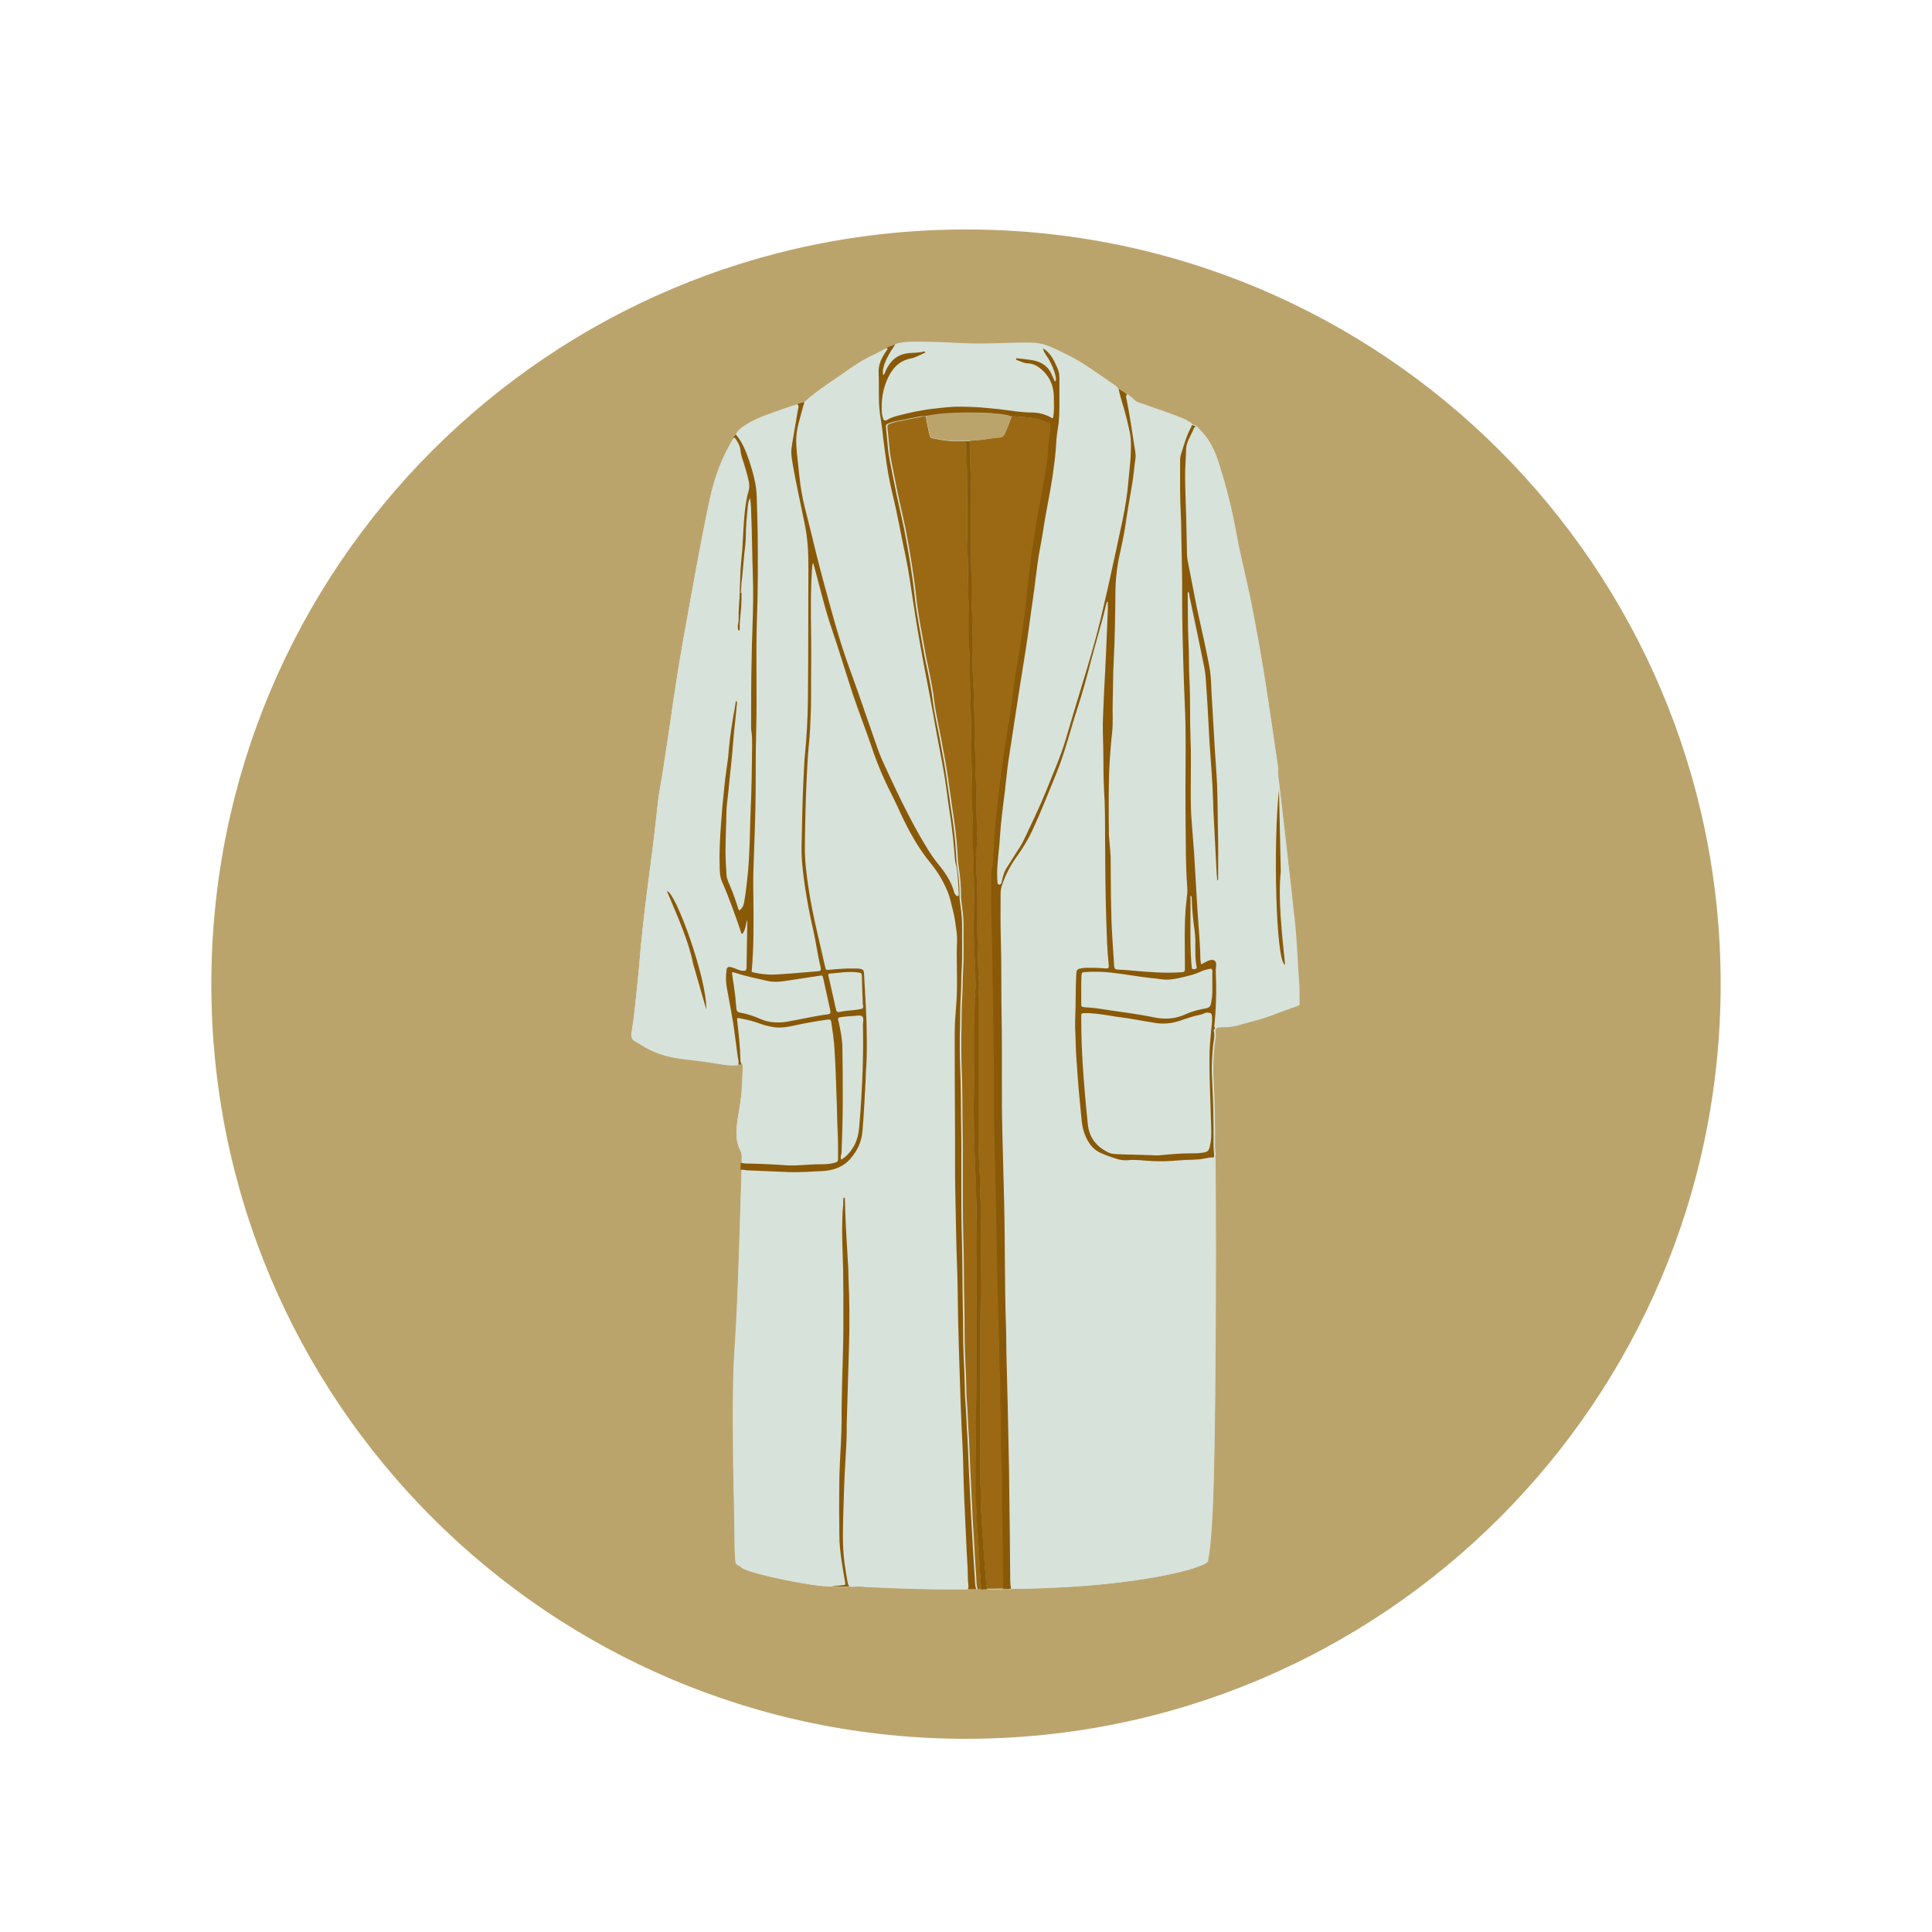 <svg version="1.0" preserveAspectRatio="xMidYMid meet" height="500" viewBox="0 0 375 375" zoomAndPan="magnify" width="500" xmlns:xlink="http://www.w3.org/1999/xlink" xmlns="http://www.w3.org/2000/svg"><defs><clipPath id="41c2ceca04"><path clip-rule="nonzero" d="M 41.02 44.539 L 333.98 44.539 L 333.98 337.5 L 41.02 337.5 Z M 41.02 44.539"></path></clipPath><clipPath id="b5989ae012"><path clip-rule="nonzero" d="M 187.5 44.539 C 106.602 44.539 41.02 110.121 41.02 191.02 C 41.02 271.918 106.602 337.5 187.5 337.5 C 268.398 337.5 333.98 271.918 333.98 191.02 C 333.98 110.121 268.398 44.539 187.5 44.539 Z M 187.5 44.539"></path></clipPath><clipPath id="c5dc169356"><path clip-rule="nonzero" d="M 0.02 0.539 L 292.98 0.539 L 292.98 293.5 L 0.02 293.5 Z M 0.02 0.539"></path></clipPath><clipPath id="caf375946d"><path clip-rule="nonzero" d="M 146.5 0.539 C 65.602 0.539 0.02 66.121 0.02 147.02 C 0.02 227.918 65.602 293.5 146.5 293.5 C 227.398 293.5 292.98 227.918 292.98 147.02 C 292.98 66.121 227.398 0.539 146.5 0.539 Z M 146.5 0.539"></path></clipPath><clipPath id="a5312fedb5"><rect height="294" y="0" width="293" x="0"></rect></clipPath><clipPath id="268579ebe2"><path clip-rule="nonzero" d="M 122.461 66.238 L 252.211 66.238 L 252.211 308.488 L 122.461 308.488 Z M 122.461 66.238"></path></clipPath><clipPath id="8e7ef8c897"><path clip-rule="nonzero" d="M 172 80 L 205 80 L 205 308.488 L 172 308.488 Z M 172 80"></path></clipPath><clipPath id="110fd54550"><path clip-rule="nonzero" d="M 122.461 66.238 L 252.211 66.238 L 252.211 308.488 L 122.461 308.488 Z M 122.461 66.238"></path></clipPath><clipPath id="64554b8644"><path clip-rule="nonzero" d="M 129 66.238 L 250 66.238 L 250 308.488 L 129 308.488 Z M 129 66.238"></path></clipPath></defs><rect fill-opacity="1" height="450" y="-37.5" fill="#ffffff" width="450" x="-37.5"></rect><rect fill-opacity="1" height="450" y="-37.5" fill="#ffffff" width="450" x="-37.5"></rect><g clip-path="url(#41c2ceca04)"><g clip-path="url(#b5989ae012)"><g transform="matrix(1, 0, 0, 1, 41, 44)"><g clip-path="url(#a5312fedb5)"><g clip-path="url(#c5dc169356)"><g clip-path="url(#caf375946d)"><path fill-rule="nonzero" fill-opacity="1" d="M 0.02 0.539 L 292.98 0.539 L 292.98 293.5 L 0.02 293.5 Z M 0.02 0.539" fill="#bba46c"></path></g></g></g></g></g></g><g clip-path="url(#268579ebe2)"><path fill-rule="nonzero" fill-opacity="1" d="M 252.387 194.484 C 252.387 194.34 252.336 194.141 252.336 193.992 C 252.141 192.023 251.992 190.055 251.895 188.039 C 251.695 185.332 251.547 182.676 251.352 179.969 C 250.957 175.488 248.645 155.41 248.055 150.637 C 248.055 150.539 248.055 150.391 248.055 150.293 C 248.055 149.996 248.004 149.703 248.055 149.457 C 248.004 149.113 248.004 148.766 247.957 148.422 C 247.266 143.648 246.527 138.875 245.84 134.102 C 245.004 128.441 243.969 122.832 242.887 117.27 C 242 112.742 240.82 108.312 239.984 103.785 C 239.148 99.012 237.965 94.34 236.488 89.762 C 235.801 87.598 234.867 85.578 233.34 83.906 C 232.996 83.512 232.652 83.117 232.305 82.773 C 232.109 82.477 231.812 82.477 231.52 82.43 C 231.223 81.938 230.684 81.789 230.191 81.594 C 227.238 80.312 224.188 79.328 221.184 78.293 C 220.789 78.148 220.445 78.047 220.152 77.754 C 219.758 77.309 219.266 76.965 218.773 76.621 C 218.281 76.129 217.691 75.785 217.102 75.441 C 216.953 75.293 216.805 75.195 216.656 75.047 C 214.785 73.719 212.918 72.391 210.996 71.16 C 208.734 69.684 206.32 68.551 203.91 67.418 C 202.531 66.777 201.105 66.582 199.629 66.582 C 197.906 66.582 196.184 66.633 194.461 66.68 C 191.805 66.777 189.148 66.828 186.441 66.68 C 183.145 66.484 179.848 66.336 176.547 66.434 C 175.613 66.484 174.629 66.531 173.742 66.926 C 173.203 67.172 172.562 67.27 172.02 67.617 C 171.234 68.008 170.496 68.453 169.707 68.797 C 168.133 69.535 166.656 70.371 165.277 71.355 C 162.227 73.57 158.93 75.488 156.125 78.047 C 155.633 78.195 155.141 78.195 154.746 78.492 C 153.812 78.785 152.879 79.082 151.941 79.426 C 149.578 80.312 147.121 81 144.953 82.379 C 144.168 82.871 143.328 83.414 142.887 84.348 C 142.691 84.543 142.445 84.691 142.395 84.988 C 140.23 88.531 138.754 92.371 137.867 96.406 C 136.836 101.031 135.996 105.707 135.113 110.332 C 134.273 114.859 133.488 119.387 132.652 123.914 C 131.668 129.426 130.828 134.938 130.043 140.5 C 129.648 143.355 129.156 146.16 128.762 149.012 C 128.469 151.129 127.977 153.246 127.73 155.41 C 127.285 159.445 126.844 163.48 126.301 167.516 C 125.562 173.027 124.875 178.539 124.336 184.102 C 124.137 186.316 123.988 188.531 123.742 190.695 C 123.398 193.992 123.105 197.289 122.562 200.59 C 122.465 201.18 122.66 201.672 123.152 201.965 C 123.547 202.211 123.988 202.41 124.383 202.703 C 126.844 204.328 129.551 205.117 132.406 205.461 C 134.719 205.754 136.98 206 139.293 206.395 C 140.672 206.641 142.102 206.84 143.477 206.641 C 143.676 206.102 143.477 205.559 143.379 205.066 C 143.43 205.609 143.676 206.102 143.477 206.641 C 143.723 206.641 143.969 206.641 144.168 206.641 C 144.117 209.102 144.066 211.512 143.723 213.926 C 143.477 215.598 143.133 217.223 142.984 218.895 C 142.84 220.422 142.984 221.898 143.676 223.273 C 143.922 223.766 144.02 224.211 143.969 224.75 C 143.969 225.047 143.969 225.391 143.969 225.688 C 143.969 226.129 143.922 226.621 143.922 227.062 C 143.871 228.738 143.82 230.41 143.773 232.082 C 143.527 240.203 143.281 248.375 142.887 256.492 C 142.691 260.383 142.348 264.316 142.297 268.207 C 142.199 273.57 142.246 278.934 142.297 284.297 C 142.395 289.762 142.543 295.273 142.594 300.734 C 142.594 301.523 142.691 302.262 142.738 303.047 C 142.738 303.344 142.84 303.59 143.133 303.785 C 143.184 303.738 143.23 303.738 143.23 303.836 C 143.328 303.887 143.477 303.984 143.574 304.031 C 143.625 303.934 143.676 303.934 143.723 304.031 C 143.773 305.312 161.145 308.66 161.734 307.82 C 162.324 307.625 162.965 307.773 163.555 307.82 C 162.965 307.82 161.883 307.969 162.031 307.969 C 162.965 307.969 163.949 308.066 164.887 307.922 C 165.23 307.922 165.574 307.969 165.918 307.969 C 166.117 307.82 166.363 307.871 166.559 307.871 C 169.953 308.215 187.277 308.707 188.113 308.414 C 188.164 308.215 188.211 308.066 188.211 307.871 C 188.211 308.066 188.164 308.266 188.113 308.414 C 188.656 308.559 189.195 308.461 189.738 308.461 C 189.984 308.461 190.18 308.461 190.426 308.461 C 190.82 308.512 191.215 308.512 191.656 308.461 C 192.789 308.512 193.922 308.512 195.004 308.414 C 195.543 308.461 196.035 308.512 196.578 308.414 C 197.316 308.414 198.055 308.363 198.793 308.363 C 221.086 307.969 234.176 304.277 234.422 303 C 234.816 300.832 235.012 298.621 235.16 296.406 C 235.457 291.828 235.555 287.25 235.652 282.723 C 235.801 275.832 235.852 268.945 235.898 262.055 C 235.996 249.605 235.996 237.152 235.898 224.652 C 236.047 224.012 235.852 223.375 235.852 222.734 C 235.852 220.422 235.852 218.109 235.801 215.746 C 235.75 213.234 235.605 210.727 235.504 208.215 C 235.457 206.445 235.605 204.672 235.75 202.902 C 235.852 201.965 236.145 201.082 235.898 200.145 C 235.852 199.898 236.098 199.75 236.145 199.555 C 236.488 199.406 236.832 199.406 237.227 199.406 C 238.457 199.406 239.688 199.258 240.871 198.867 C 241.41 198.719 241.953 198.57 242.492 198.422 C 245.742 197.637 248.793 196.305 251.941 195.223 C 252.285 195.027 252.434 194.828 252.387 194.484 Z M 130.586 174.852 C 130.586 174.75 130.586 174.652 130.633 174.652 C 130.73 174.605 130.828 174.652 130.879 174.852 C 130.781 174.852 130.684 174.852 130.586 174.852 Z M 185.801 79.969 C 187.031 79.871 188.309 79.77 189.59 80.066 C 189.59 80.066 189.641 80.066 189.641 80.066 C 191.164 80.117 192.543 80.164 193.676 80.262 C 194.168 80.262 194.66 80.312 195.199 80.262 C 195.594 80.262 196.137 80.164 196.332 80.754 C 195.988 81.641 195.691 82.477 195.297 83.363 C 195.645 82.527 195.988 81.641 196.332 80.754 C 196.281 80.609 195.25 80.41 193.676 80.262 C 192.445 80.215 191.215 80.066 189.984 80.066 C 189.887 80.066 189.738 80.066 189.641 80.066 C 186.242 80.016 182.305 80.164 179.746 80.805 C 179.648 80.805 179.5 80.805 179.402 80.805 C 179.5 80.805 179.648 80.805 179.746 80.805 C 180.484 80.363 181.32 80.312 182.16 80.262 C 183.391 80.215 184.621 80.016 185.801 79.969 Z M 203.371 69.535 C 203.27 69.387 203.172 69.238 203.074 69.094 C 203.172 69.191 203.27 69.34 203.371 69.535 Z M 184.57 85.676 C 184.422 85.676 184.273 85.629 184.176 85.527 C 183.637 85.527 183.145 85.43 182.652 85.332 C 183.145 85.43 183.684 85.527 184.176 85.527 C 184.273 85.629 184.422 85.676 184.57 85.676 Z M 202.387 67.418 C 202.434 67.469 202.434 67.516 202.434 67.566 C 202.484 67.617 202.484 67.715 202.531 67.762 C 202.484 67.812 202.434 67.812 202.387 67.863 C 202.484 68.207 202.68 68.551 202.879 68.848 C 202.68 68.551 202.484 68.207 202.387 67.863 C 202.285 67.812 202.238 67.715 202.141 67.664 C 202.238 67.617 202.336 67.617 202.387 67.566 C 202.434 67.516 202.434 67.469 202.387 67.418 C 202.336 67.371 202.336 67.371 202.285 67.32 C 202.336 67.32 202.387 67.371 202.387 67.418 Z M 143.922 115.055 C 143.969 114.418 144.02 113.777 144.066 113.09 C 144.02 113.777 143.969 114.418 143.922 115.055 C 143.922 116.434 143.871 117.762 143.723 119.094 C 143.871 117.762 143.969 116.387 143.922 115.055 Z M 192.984 184.445 C 192.938 182.969 192.938 181.789 192.938 180.953 C 192.938 182.133 192.938 183.266 192.984 184.445 Z M 248.004 155.855 C 248.105 158.559 248.203 161.316 248.25 162.793 C 248.398 167.223 248.055 180.117 248.203 176.965 C 248.496 171.504 248.398 166.039 248.301 160.629 C 248.25 158.559 248.203 156.445 248.152 154.379 C 248.203 154.031 248.203 153.641 248.25 153.293 L 248.598 169.141 C 248.004 174.504 248.793 180.953 249.434 187.25 C 247.758 186.859 247.168 167.023 248.004 155.855 Z M 248.004 155.855" fill="#d7e2da"></path></g><g clip-path="url(#8e7ef8c897)"><path fill-rule="nonzero" fill-opacity="1" d="M 196.332 80.754 C 198.301 80.953 200.316 80.953 202.285 81.445 C 202.828 81.594 203.32 81.938 203.863 82.035 C 204.156 82.086 204.156 82.379 204.156 82.676 C 204.156 83.559 204.059 84.445 203.91 85.281 C 203.762 86.316 203.762 87.301 203.664 88.336 C 203.516 90.105 203.172 91.879 202.879 93.602 C 202.484 96.16 201.844 98.668 201.5 101.18 C 201.156 103.688 200.664 106.148 200.367 108.66 C 200.07 110.875 199.824 113.09 199.629 115.301 C 199.434 117.812 199.039 120.32 198.695 122.781 C 198.352 125.344 197.906 127.949 197.465 130.508 C 197.219 132.086 196.922 133.609 196.824 135.234 C 196.727 136.906 196.332 138.582 196.086 140.254 C 195.691 143.059 195.152 145.812 194.805 148.668 C 194.414 151.867 194.02 155.066 193.676 158.266 C 193.477 160.035 193.379 161.809 193.23 163.582 C 193.133 165.352 193.184 167.172 192.789 168.895 C 192.738 169.141 192.738 169.387 192.738 169.684 C 192.691 173.129 192.641 176.57 192.789 179.969 C 192.938 182.82 193.23 207.871 193.23 208.312 C 193.23 212.742 193.184 217.172 193.328 221.602 C 193.477 226.672 193.574 231.691 193.676 236.758 C 193.723 238.68 193.723 240.598 193.773 242.566 C 193.871 246.059 193.871 249.605 194.02 253.098 C 194.117 255.066 194.02 257.035 194.168 258.953 C 194.312 261.266 194.215 263.629 194.363 265.941 C 194.512 268.402 194.414 270.863 194.512 273.324 C 194.707 276.473 194.559 279.625 194.66 282.773 C 194.855 287.105 194.66 291.484 194.855 295.812 C 195.004 299.652 194.906 303.539 195.004 307.379 C 195.004 307.676 194.953 308.02 194.953 308.312 C 193.82 308.363 192.691 308.363 191.609 308.363 C 191.508 308.117 191.461 307.82 191.41 307.527 C 191.262 305.461 191.066 303.344 190.918 301.277 C 190.723 298.719 190.574 296.109 190.426 293.551 C 190.328 291.777 190.379 290.055 190.277 288.285 C 190.18 287.25 190.23 286.168 190.23 285.137 C 190.277 273.57 190.133 261.957 190.328 250.391 C 190.426 243.945 190.477 237.449 190.23 230.953 C 190.18 229.574 190.18 228.246 190.082 226.867 C 189.934 224.504 189.887 222.094 189.887 219.73 C 189.887 212.988 189.887 206.297 189.887 199.555 C 189.887 197.145 189.887 194.73 189.836 192.32 C 189.836 191.633 190.031 190.941 189.984 190.203 C 189.738 187.891 189.836 185.578 189.738 183.215 C 189.539 178.887 189.836 174.605 189.539 170.273 C 189.441 168.848 189.59 167.418 189.395 166.039 C 189.344 165.746 189.395 165.5 189.441 165.203 C 189.539 164.023 189.785 162.891 189.641 161.711 C 189.539 160.773 189.59 159.84 189.539 158.906 C 189.441 156.395 189.539 153.934 189.395 151.426 C 189.246 149.113 189.293 146.848 189.195 144.535 C 189.047 140.402 189.148 136.266 188.852 132.133 C 188.703 129.77 188.801 127.359 188.656 124.996 C 188.605 124.309 188.801 123.621 188.754 122.98 C 188.754 121.848 188.703 120.715 188.656 119.586 C 188.555 117.074 188.555 114.613 188.508 112.105 C 188.41 106.641 188.457 101.129 188.457 95.668 C 188.457 94.73 188.457 93.797 188.41 92.863 C 188.262 90.402 188.262 87.988 188.309 85.527 C 190.23 85.48 192.102 85.086 193.969 84.84 C 194.414 84.789 194.66 84.543 194.855 84.152 C 195.496 83.066 195.891 81.887 196.332 80.754 Z M 190.426 308.461 C 190.477 306.984 190.23 305.508 190.18 304.031 C 190.18 303.738 190.133 303.492 190.133 303.195 C 190.031 300.586 189.836 297.98 189.641 295.371 C 189.59 294.879 189.641 294.336 189.59 293.848 C 189.344 288.383 189.344 282.969 189.441 277.508 C 189.641 266.336 189.492 255.215 189.59 244.043 C 189.641 240.449 189.59 236.906 189.539 233.312 C 189.441 230.066 189.344 226.867 189.195 223.621 C 188.949 217.812 189.047 211.957 189.148 206.148 C 189.195 201.965 189.195 197.781 189.246 193.648 C 189.246 192.812 189.395 192.023 189.395 191.188 C 189.395 188.68 189.195 186.168 189.098 183.609 C 189 180.066 189.098 176.57 189.098 173.027 C 189.098 169.141 188.852 165.254 188.852 161.367 C 188.852 159.891 188.801 158.414 188.754 156.938 C 188.656 152.309 188.656 147.684 188.508 143.059 C 188.41 140.352 188.457 137.645 188.359 134.988 C 188.211 132.379 188.309 129.77 188.211 127.164 C 188.016 123.57 188.211 120.027 188.016 116.434 C 187.867 113.531 187.965 110.578 187.867 107.676 C 187.621 102.016 187.816 96.305 187.719 90.648 C 187.672 89.219 187.621 87.742 187.57 86.316 C 187.57 85.727 187.523 85.727 186.934 85.676 C 186.293 85.676 185.652 85.676 184.965 85.676 C 184.668 85.676 184.375 85.727 184.129 85.578 C 183.094 85.527 182.059 85.234 181.027 85.086 C 180.633 85.035 180.535 84.789 180.438 84.496 C 180.141 83.266 179.895 82.086 179.699 80.855 C 179.453 80.855 179.254 80.805 179.008 80.855 C 177.777 81.102 176.547 81.348 175.27 81.594 C 174.48 81.738 173.645 81.887 172.906 82.184 C 172.266 82.43 172.219 82.43 172.266 83.168 C 172.316 83.66 172.367 84.102 172.414 84.594 C 172.562 85.824 172.613 87.105 172.809 88.336 C 173.105 90.203 173.547 92.074 173.891 93.945 C 174.434 96.848 175.172 99.703 175.762 102.605 C 176.648 107.133 177.387 111.613 177.879 116.188 C 178.223 119.438 178.91 122.637 179.453 125.836 C 180.043 129.23 180.93 132.527 181.32 135.922 C 181.617 138.48 182.258 140.992 182.699 143.5 C 183.145 145.914 183.637 148.324 183.98 150.785 C 184.273 152.852 184.57 154.918 184.867 156.984 C 185.309 159.84 185.703 162.695 185.852 165.598 C 185.898 166.531 185.949 167.469 186.098 168.402 C 186.391 170.223 186.539 171.996 186.539 173.816 C 186.539 174.113 186.539 174.457 186.59 174.75 C 186.785 176.324 187.031 177.902 187.031 179.477 C 186.98 182.477 187.129 185.48 186.934 188.48 C 186.832 190.105 186.883 191.73 186.785 193.305 C 186.637 195.223 186.688 197.145 186.637 199.113 C 186.539 202.062 186.586 205.016 186.688 207.969 C 186.832 211.266 186.785 214.613 186.832 217.91 C 186.98 225.293 186.785 232.676 186.98 240.055 C 187.129 244.633 187.078 249.258 187.18 253.836 C 187.277 256.887 187.18 259.988 187.324 263.039 C 187.426 265.203 187.523 267.418 187.57 269.582 C 187.57 270.176 187.57 270.766 187.621 271.355 C 187.867 273.914 187.867 276.426 188.062 278.984 C 188.211 281.492 188.262 284.004 188.41 286.562 C 188.555 289.316 188.656 292.074 188.801 294.781 C 188.852 295.863 188.949 296.996 189 298.078 C 189.148 300.785 189.293 303.441 189.492 306.148 C 189.539 306.938 189.492 307.723 189.785 308.512 C 189.984 308.461 190.23 308.461 190.426 308.461 Z M 190.426 308.461" fill="#9b6914"></path></g><path fill-rule="nonzero" fill-opacity="1" d="M 188.457 85.527 C 187.031 85.527 185.605 85.48 184.176 85.527 C 183.145 85.48 182.109 85.184 181.074 85.035 C 180.684 84.988 180.582 84.742 180.484 84.445 C 180.191 83.215 179.945 82.035 179.746 80.805 C 180.484 80.363 181.32 80.312 182.16 80.262 C 183.391 80.215 184.621 80.016 185.852 79.969 C 187.078 79.871 188.359 79.77 189.641 80.066 C 189.785 80.117 189.934 80.117 190.082 80.117 C 191.805 80.117 193.527 80.363 195.297 80.312 C 195.691 80.312 196.234 80.215 196.43 80.805 C 195.988 81.938 195.594 83.117 195.051 84.25 C 194.855 84.645 194.609 84.891 194.168 84.938 C 192.199 85.086 190.328 85.527 188.457 85.527 Z M 188.457 85.527" fill="#bba46c"></path><g clip-path="url(#110fd54550)"><path fill-rule="nonzero" fill-opacity="1" d="M 130.879 174.852 C 130.781 174.852 130.684 174.852 130.535 174.898 C 130.535 174.555 130.781 174.504 130.879 174.852 Z M 143.379 204.969 C 142.984 202.113 142.691 199.211 142.148 196.406 C 141.855 194.781 141.559 193.156 141.262 191.531 C 141.066 190.449 141.066 189.316 141.215 188.234 C 141.262 187.598 141.559 187.496 142.199 187.645 C 142.938 187.844 143.574 188.285 144.363 188.336 C 144.953 188.336 145.004 188.336 145.102 187.793 C 145.102 187.695 145.102 187.645 145.102 187.547 C 145.152 184.691 145.199 181.84 145.25 178.934 C 145.25 178.836 145.25 178.738 145.199 178.441 C 144.953 179.523 144.855 180.41 144.312 181.148 C 144.117 181.148 144.066 181.051 144.066 180.953 C 142.938 177.605 141.754 174.258 140.328 171.012 C 139.934 170.125 139.934 169.238 139.887 168.355 C 139.785 165.547 139.934 162.793 140.133 160.035 C 140.277 157.82 140.477 155.559 140.723 153.344 C 140.871 151.719 141.066 150.098 141.312 148.473 C 141.508 147.289 141.609 146.109 141.707 144.93 C 141.953 142.371 142.348 139.809 142.84 137.25 C 142.938 136.809 142.938 136.414 143.035 135.922 C 143.328 136.168 143.23 136.367 143.23 136.562 C 142.984 139.27 142.641 141.977 142.445 144.684 C 142.297 146.699 142.051 148.668 141.855 150.688 C 141.707 152.41 141.508 154.133 141.312 155.855 C 141.262 156.297 141.215 156.691 141.215 157.133 C 141.164 159.789 141.016 162.449 141.016 165.156 C 141.016 166.68 141.117 168.207 141.215 169.73 C 141.262 170.52 141.656 171.258 141.953 171.996 C 142.543 173.375 143.035 174.801 143.477 176.227 C 143.527 176.375 143.574 176.473 143.676 176.621 C 144.215 176.277 144.512 175.734 144.609 175.145 C 144.953 173.273 145.152 171.406 145.348 169.484 C 145.742 165.449 145.742 161.414 145.891 157.43 C 146.086 153.148 146.137 148.867 146.184 144.586 C 146.184 143.648 146.184 142.715 146.035 141.777 C 145.988 141.484 145.988 141.238 145.988 140.941 C 145.988 136.562 145.988 132.133 146.086 127.754 C 146.137 124.012 146.332 120.324 146.383 116.582 C 146.43 113.09 146.234 109.594 146.184 106.102 C 146.137 103.688 146.086 101.277 145.988 98.867 C 145.988 98.129 145.891 97.438 145.789 96.551 C 145.445 97.145 145.398 97.684 145.348 98.176 C 145.152 100.195 144.953 102.164 144.953 104.18 C 144.953 105.461 144.707 106.738 144.609 107.969 C 144.461 109.691 144.312 111.414 144.117 113.137 C 144.066 113.777 144.02 114.418 143.969 115.105 C 144.02 116.926 143.82 118.699 143.676 120.52 C 143.625 121.012 143.676 121.504 143.625 121.945 C 143.625 122.145 143.676 122.34 143.43 122.535 C 143.184 122.043 143.281 121.551 143.328 121.109 C 143.43 120.617 143.477 120.176 143.43 119.684 C 143.379 118.156 143.625 116.633 143.625 115.105 C 143.723 112.891 143.723 110.629 143.969 108.414 C 144.266 105.805 144.266 103.148 144.512 100.539 C 144.66 98.816 144.855 97.094 145.348 95.422 C 145.543 94.781 145.496 94.191 145.398 93.602 C 145.102 92.223 144.707 90.844 144.266 89.516 C 144.02 88.828 143.82 88.188 143.773 87.449 C 143.676 86.613 143.281 85.973 142.84 85.281 C 142.738 85.137 142.594 85.035 142.395 85.086 C 140.23 88.629 138.754 92.469 137.867 96.504 C 136.836 101.129 135.996 105.805 135.113 110.43 C 134.273 114.957 133.488 119.484 132.652 124.012 C 131.668 129.523 130.828 135.035 130.043 140.598 C 129.648 143.453 129.156 146.258 128.762 149.113 C 128.469 151.227 127.977 153.344 127.73 155.508 C 127.285 159.543 126.844 163.582 126.301 167.617 C 125.562 173.129 124.875 178.641 124.336 184.199 C 124.137 186.414 123.988 188.629 123.742 190.793 C 123.398 194.094 123.105 197.391 122.562 200.688 C 122.465 201.277 122.66 201.77 123.152 202.062 C 123.547 202.309 123.988 202.508 124.383 202.801 C 126.844 204.426 129.551 205.215 132.406 205.559 C 134.719 205.855 136.98 206.102 139.293 206.492 C 140.672 206.738 142.102 206.938 143.477 206.738 C 143.676 206 143.43 205.461 143.379 204.969 Z M 131.223 175.883 C 131.715 177.164 131.125 177.309 130.535 174.898 C 130.484 174.605 130.781 174.555 130.879 174.852 C 130.828 175.242 131.125 175.539 131.223 175.883 Z M 217.051 75.441 C 217.246 76.277 217.445 77.113 217.691 77.902 C 218.328 79.918 218.82 81.938 219.266 84.004 C 219.559 85.527 219.461 87.055 219.414 88.582 C 219.363 90.203 219.117 91.777 218.969 93.402 C 218.574 98.52 217.199 103.492 216.215 108.512 C 215.426 112.449 214.492 116.387 213.555 120.273 C 212.57 124.555 211.242 128.738 209.965 132.969 C 208.883 136.465 207.898 140.008 206.812 143.5 C 205.781 146.945 204.305 150.242 202.977 153.59 C 201.695 156.738 200.219 159.742 198.793 162.793 C 198.301 163.824 197.66 164.809 197.02 165.793 C 196.43 166.73 195.84 167.664 195.25 168.602 C 194.805 169.34 194.559 170.176 194.414 171.012 C 194.363 171.207 194.363 171.406 194.215 171.551 C 194.117 171.652 194.02 171.75 193.871 171.699 C 193.723 171.652 193.625 171.551 193.574 171.406 C 193.527 171.16 193.527 170.914 193.527 170.668 C 193.477 169.094 193.625 167.566 193.723 165.992 C 193.82 164.91 193.922 163.777 194.02 162.695 C 194.215 159.645 194.609 156.594 195.004 153.539 C 195.25 151.57 195.398 149.605 195.691 147.637 C 196.035 145.273 196.43 142.91 196.773 140.547 C 197.168 138.09 197.512 135.676 197.906 133.215 C 198.25 130.953 198.645 128.688 198.988 126.426 C 199.332 124.113 199.629 121.797 199.973 119.535 C 200.418 116.238 200.859 112.941 201.301 109.645 C 201.598 107.281 202.141 104.969 202.484 102.605 C 203.023 98.965 203.863 95.371 204.355 91.73 C 204.602 89.91 204.848 88.09 204.945 86.219 C 204.992 84.84 205.238 83.461 205.438 82.086 C 205.582 81 205.582 79.918 205.582 78.836 C 205.582 77.016 205.582 75.195 205.582 73.375 C 205.582 72.734 205.484 72.145 205.238 71.551 C 204.648 70.078 203.961 68.648 202.582 67.715 C 202.531 67.664 202.531 67.566 202.484 67.516 C 202.434 67.27 202.285 67.172 202.09 67.32 C 201.941 67.418 202.09 67.566 202.238 67.566 C 202.336 67.617 202.387 67.715 202.484 67.762 C 202.68 68.5 203.223 69.043 203.566 69.684 C 204.109 70.668 204.602 71.699 204.848 72.832 C 204.945 73.227 204.992 73.57 204.895 73.965 C 204.602 73.914 204.602 73.719 204.551 73.57 C 204.305 73.078 204.109 72.586 203.863 72.094 C 203.074 70.668 201.746 70.027 200.172 69.832 C 199.188 69.684 198.203 69.586 197.266 69.484 C 197.121 69.73 197.316 69.832 197.465 69.879 C 198.152 70.078 198.742 70.422 199.48 70.469 C 200.367 70.52 201.156 70.812 201.844 71.406 C 203.664 72.883 204.551 74.75 204.551 77.062 C 204.551 78.293 204.648 79.523 204.453 80.707 C 204.453 80.805 204.402 80.902 204.402 81.051 C 204.156 81.199 204.008 81 203.863 80.902 C 202.73 80.312 201.5 80.066 200.27 80.016 C 198.152 79.969 196.086 79.574 193.969 79.379 C 192.789 79.23 191.559 79.082 190.379 79.031 C 189.148 78.934 187.965 78.887 186.734 78.887 C 185.062 78.836 183.34 79.031 181.668 79.23 C 179.156 79.523 176.648 80.066 174.188 80.656 C 173.496 80.855 172.859 81.051 172.219 81.445 C 171.773 81.691 171.527 81.641 171.383 81.148 C 171.281 80.855 171.234 80.559 171.184 80.215 C 170.988 77.852 171.281 75.539 172.316 73.375 C 173.203 71.453 174.531 69.977 176.746 69.535 C 177.777 69.34 178.664 68.797 179.648 68.355 C 179.5 68.109 179.305 68.207 179.207 68.207 C 178.27 68.453 177.285 68.402 176.301 68.5 C 174.137 68.746 172.809 70.027 171.922 71.898 C 171.773 72.191 171.773 72.488 171.43 72.781 C 171.281 72.191 171.383 71.699 171.48 71.258 C 171.773 70.078 172.367 68.992 173.004 67.961 C 173.25 67.566 173.496 67.172 173.742 66.828 C 174.629 66.434 175.613 66.387 176.547 66.336 C 179.848 66.238 183.145 66.434 186.441 66.582 C 189.098 66.73 191.805 66.68 194.461 66.582 C 196.184 66.531 197.906 66.484 199.629 66.484 C 201.105 66.484 202.531 66.68 203.91 67.32 C 206.371 68.402 208.781 69.586 210.996 71.059 C 212.918 72.34 214.785 73.668 216.656 74.949 C 216.754 75.195 216.902 75.293 217.051 75.441 Z M 236.098 199.457 C 235.852 199.211 235.949 198.867 235.996 198.57 C 236.242 195.961 236.293 193.355 236.293 190.746 C 236.293 189.613 236.145 188.48 236.293 187.352 C 236.441 186.316 235.75 185.973 234.816 186.367 C 234.375 186.562 233.93 186.809 233.391 187.105 C 233.34 186.711 233.289 186.414 233.242 186.07 C 233.145 182.773 232.848 179.523 232.652 176.227 C 232.406 172.586 232.207 168.992 232.012 165.352 C 231.914 163.434 231.766 161.512 231.566 159.594 C 231.371 157.379 231.32 155.164 231.371 152.949 C 231.371 149.703 231.469 146.406 231.32 143.156 C 231.176 139.465 231.32 135.773 231.125 132.086 C 231.027 129.574 231.074 127.016 230.93 124.504 C 230.781 121.504 230.828 118.551 230.781 115.547 C 230.781 115.301 230.73 115.055 230.879 114.762 C 231.125 115.008 231.027 115.352 231.125 115.648 C 232.059 120.176 232.996 124.75 233.98 129.328 C 234.273 130.754 234.324 132.281 234.422 133.707 C 234.668 137.152 234.766 140.547 235.012 143.992 C 235.258 147.781 235.605 151.523 235.703 155.312 C 235.75 157.43 235.898 159.496 235.996 161.613 C 236.145 164.172 236.242 166.777 236.391 169.34 C 236.441 169.832 236.539 170.273 236.488 170.812 C 236.734 170.617 236.688 170.422 236.688 170.273 C 236.688 167.074 236.688 163.875 236.637 160.629 C 236.539 157.922 236.586 155.164 236.488 152.457 C 236.391 150.098 236.195 147.781 236.047 145.422 C 235.801 141.777 235.605 138.137 235.406 134.445 C 235.309 133.02 235.258 131.543 235.113 130.117 C 234.867 128.098 234.375 126.082 233.93 124.113 C 233.34 121.207 232.652 118.305 232.059 115.352 C 231.668 113.234 231.223 111.121 230.828 109.004 C 230.73 108.312 230.684 107.625 230.633 106.984 C 230.535 103.785 230.484 100.637 230.387 97.438 C 230.289 95.32 230.191 93.254 230.289 91.141 C 230.336 89.711 230.387 88.285 230.484 86.906 C 230.535 86.316 230.633 85.773 230.93 85.281 C 231.273 84.594 231.566 83.906 231.914 83.215 C 232.012 83.02 232.109 82.773 232.355 82.773 C 232.699 83.168 232.996 83.559 233.391 83.906 C 234.914 85.578 235.852 87.598 236.539 89.762 C 238.016 94.34 239.195 99.012 240.031 103.785 C 240.871 108.312 242.051 112.742 242.938 117.27 C 244.02 122.883 245.051 128.492 245.891 134.102 C 246.629 138.875 247.316 143.648 248.004 148.422 C 248.055 148.766 248.105 149.113 248.105 149.457 C 248.004 149.75 248.055 149.996 248.105 150.293 C 248.203 153.738 248.352 157.133 248.398 160.578 C 248.496 166.039 248.598 171.504 248.301 176.918 C 248.152 180.066 248.496 167.172 248.352 162.742 C 248.25 159.938 248.004 152.41 248.004 149.605 C 248.004 149.359 250.957 174.801 251.449 179.918 C 251.695 182.625 251.844 185.281 251.992 187.988 C 252.141 189.957 252.238 191.977 252.434 193.945 C 252.434 194.094 252.434 194.289 252.484 194.438 C 252.531 194.781 252.434 194.977 252.039 195.125 C 248.891 196.207 245.84 197.535 242.594 198.324 C 242.051 198.473 241.508 198.57 240.969 198.766 C 239.785 199.16 238.555 199.309 237.324 199.309 C 236.832 199.309 236.441 199.258 236.098 199.457 Z M 188.211 307.625 C 188.062 306.543 188.113 305.41 188.062 304.328 C 187.918 302.113 187.816 299.852 187.719 297.586 C 187.523 293.5 187.324 289.418 187.227 285.332 C 187.18 282.477 187.031 279.625 186.883 276.719 C 186.734 273.52 186.637 270.371 186.539 267.172 C 186.391 263.188 186.293 259.152 186.195 255.164 C 186.145 252.359 186.145 249.555 186.047 246.75 C 185.852 242.125 185.801 237.496 185.703 232.871 C 185.555 227.605 185.652 222.289 185.605 217.023 C 185.555 211.512 185.555 206 185.555 200.488 C 185.555 198.422 185.75 196.355 185.898 194.289 C 186.098 191.09 185.949 187.941 185.949 184.742 C 185.949 183.512 186.098 182.328 185.949 181.102 C 185.75 179.625 185.605 178.098 185.211 176.672 C 184.867 175.344 184.621 174.012 184.078 172.781 C 183.242 170.812 182.16 169.043 180.828 167.418 C 178.469 164.562 176.695 161.316 175.121 157.969 C 174.578 156.789 174.039 155.609 173.449 154.426 C 171.875 151.375 170.543 148.273 169.461 145.027 C 168.281 141.531 166.902 138.039 165.723 134.543 C 164.395 130.461 163.164 126.375 161.785 122.289 C 160.309 118.008 159.324 113.629 158.094 109.199 C 157.848 109.645 157.898 110.035 157.848 110.43 C 157.453 116.484 157.75 122.535 157.699 128.59 C 157.652 131.492 157.699 134.398 157.652 137.301 C 157.551 139.809 157.504 142.371 157.207 144.879 C 157.012 147.043 156.914 149.16 156.812 151.324 C 156.617 155.559 156.52 159.789 156.469 164.023 C 156.422 166.977 156.812 169.93 157.258 172.832 C 158.043 177.852 159.324 182.723 160.406 187.645 C 160.555 188.234 160.555 188.234 161.195 188.188 C 162.816 188.039 164.441 187.891 166.066 187.941 C 166.215 187.941 166.41 187.941 166.559 187.941 C 167.887 188.039 167.938 188.09 167.984 189.465 C 168.133 192.371 168.328 195.32 168.43 198.227 C 168.477 201.129 168.574 204.082 168.379 206.984 C 168.281 208.363 168.281 209.691 168.184 211.07 C 168.035 213.926 167.887 216.777 167.641 219.633 C 167.445 221.602 166.656 223.324 165.277 224.898 C 163.754 226.57 161.883 227.164 159.766 227.262 C 157.699 227.359 155.586 227.508 153.516 227.457 C 150.809 227.359 148.105 227.211 145.398 227.113 C 144.906 227.113 144.461 226.918 143.969 227.016 C 143.922 228.688 143.871 230.363 143.82 232.035 C 143.574 240.156 143.328 248.324 142.938 256.445 C 142.738 260.332 142.395 264.27 142.348 268.156 C 142.246 273.52 142.297 278.887 142.348 284.25 C 142.445 289.711 142.594 295.223 142.641 300.688 C 142.641 301.473 142.738 302.211 142.789 303 C 142.789 303.293 142.887 303.539 143.184 303.738 C 143.23 303.688 143.281 303.688 143.281 303.785 C 143.379 303.836 143.527 303.934 143.625 303.984 C 143.676 303.887 143.723 303.887 143.773 303.984 C 143.82 305.262 161.195 308.609 161.785 307.773 C 162.375 307.574 163.016 307.723 163.605 307.773 C 164.098 307.773 164.148 307.723 164.047 307.23 C 163.852 305.855 163.555 304.477 163.359 303.098 C 163.113 301.426 162.918 299.703 162.918 298.027 C 162.918 294.438 162.867 290.793 162.918 287.203 C 162.965 284.152 163.211 281.148 163.309 278.098 C 163.359 276.473 163.359 274.852 163.359 273.227 C 163.41 267.762 163.703 262.352 163.703 256.887 C 163.703 253.492 163.703 250.145 163.656 246.75 C 163.605 244.094 163.457 241.484 163.457 238.824 C 163.457 237.25 163.457 235.629 163.656 234.051 C 163.703 233.559 163.605 233.02 163.754 232.527 C 164.047 232.527 164 232.723 164 232.922 C 164.047 234.742 164.098 236.562 164.195 238.383 C 164.344 240.992 164.492 243.602 164.641 246.207 C 164.688 246.797 164.641 247.34 164.688 247.93 C 164.887 252.508 164.984 257.082 164.785 261.66 C 164.641 266.09 164.492 270.52 164.395 274.949 C 164.344 276.031 164.395 277.113 164.344 278.195 C 164.293 281.691 163.949 285.184 163.852 288.629 C 163.754 291.926 163.605 295.223 163.605 298.52 C 163.605 300.785 163.852 303.047 164.195 305.312 C 164.293 305.902 164.395 306.492 164.492 307.082 C 164.539 307.379 164.59 307.676 164.836 307.969 C 165.18 307.969 165.523 308.02 165.871 308.02 C 166.066 307.871 166.312 307.922 166.508 307.922 C 169.906 308.266 187.227 308.758 188.062 308.461 C 188.211 308.168 188.262 307.922 188.211 307.625 Z M 198.793 308.363 C 198.055 308.363 197.316 308.414 196.578 308.414 C 196.43 307.871 196.43 307.281 196.43 306.738 C 196.383 300.785 196.281 294.879 196.234 288.926 C 196.184 286.66 196.137 284.398 196.137 282.133 C 196.035 276.375 195.938 270.668 195.742 264.91 C 195.645 262.352 195.691 259.742 195.594 257.184 C 195.496 253.246 195.445 249.359 195.398 245.422 C 195.348 241.484 195.348 237.547 195.25 233.559 C 195.152 229.031 195.004 224.457 194.906 219.93 C 194.707 212.496 194.906 205.117 194.758 197.684 C 194.66 192.617 194.758 187.598 194.609 182.527 C 194.512 179.477 194.559 176.426 194.559 173.422 C 194.559 172.883 194.66 172.438 194.805 171.945 C 195.496 169.832 196.527 167.863 197.859 166.09 C 198.941 164.562 199.926 162.941 200.711 161.266 C 202.387 157.676 203.812 153.984 205.336 150.293 C 207.012 146.207 208.094 141.879 209.422 137.695 C 210.457 134.496 211.293 131.297 212.18 128.047 C 213.113 124.406 214.246 120.863 215.082 117.223 C 215.133 117.074 215.133 116.879 215.379 116.828 C 215.379 117.32 215.379 117.863 215.379 118.355 C 215.277 120.715 215.18 123.129 215.082 125.488 C 214.984 127.211 214.934 128.934 214.836 130.656 C 214.688 133.461 214.539 136.266 214.441 139.07 C 214.395 141.238 214.441 143.453 214.492 145.617 C 214.59 148.176 214.492 150.785 214.641 153.344 C 214.836 156.297 214.836 159.297 214.836 162.301 C 214.887 167.91 214.836 173.473 215.082 179.082 C 215.18 181.738 215.23 184.398 215.523 187.055 C 215.625 188.09 215.574 188.09 214.539 187.988 C 213.457 187.891 212.324 187.891 211.242 187.891 C 210.75 187.891 210.309 187.988 209.816 188.09 C 209.422 188.188 209.273 188.383 209.273 188.777 C 209.078 191.926 209.176 195.074 209.027 198.227 C 208.98 199.605 209.078 200.98 209.129 202.41 C 209.129 204.871 209.375 207.281 209.57 209.691 C 209.766 212.352 210.113 215.008 210.309 217.664 C 210.406 219.043 210.852 220.32 211.539 221.551 C 212.129 222.586 212.918 223.375 214.047 223.867 C 215.18 224.359 216.312 224.75 217.492 225.098 C 218.082 225.242 218.676 225.344 219.312 225.242 C 220.102 225.145 220.891 225.195 221.676 225.242 C 223.301 225.344 224.875 225.441 226.5 225.441 C 228.32 225.391 230.141 225.145 231.961 225.145 C 232.207 225.145 232.453 225.098 232.699 225.098 C 233.781 225.047 234.867 224.652 235.949 224.703 C 236.047 237.152 236.047 249.605 235.949 262.105 C 235.898 268.992 235.852 275.883 235.703 282.773 C 235.605 287.352 235.504 291.926 235.211 296.453 C 235.062 298.668 234.867 300.883 234.473 303.047 C 234.176 304.23 221.086 307.969 198.793 308.363 Z M 231.422 82.43 C 231.371 82.527 231.371 82.676 231.32 82.773 C 230.438 84.348 229.945 86.121 229.402 87.844 C 229.254 88.285 229.156 88.727 229.156 89.172 C 229.156 92.812 229.109 96.504 229.305 100.145 C 229.402 101.523 229.355 102.852 229.402 104.23 C 229.453 106.984 229.5 109.789 229.551 112.547 C 229.551 113.828 229.551 115.105 229.551 116.387 C 229.551 120.125 229.602 123.816 229.746 127.555 C 229.848 130.805 229.945 134.004 230.094 137.25 C 230.336 142.617 230.141 147.98 230.191 153.344 C 230.191 157.676 230.238 162.055 230.289 166.387 C 230.289 168.254 230.336 170.125 230.535 171.996 C 230.633 172.883 230.484 173.816 230.387 174.703 C 229.895 178.984 230.094 183.266 230.094 187.547 C 230.094 188.582 230.141 188.582 229.109 188.629 C 226.156 188.824 223.25 188.582 220.348 188.336 C 219.266 188.234 218.133 188.188 217.051 188.09 C 216.609 188.09 216.41 187.941 216.363 187.449 C 216.215 185.676 216.117 183.953 216.016 182.184 C 215.672 176.918 215.723 171.602 215.672 166.336 C 215.672 164.613 215.379 162.941 215.328 161.219 C 215.277 157.477 215.277 153.785 215.379 150.047 C 215.477 147.34 215.672 144.684 215.969 141.977 C 216.164 140.105 216.016 138.234 216.066 136.367 C 216.117 133.66 216.117 130.953 216.262 128.293 C 216.508 123.668 216.508 119.043 216.609 114.418 C 216.656 112.004 216.953 109.594 217.492 107.23 C 217.984 105.066 218.477 102.852 218.723 100.637 C 219.117 97.488 219.855 94.387 220.199 91.238 C 220.297 90.449 220.348 89.664 220.496 88.875 C 220.594 88.09 220.445 87.352 220.297 86.613 C 219.805 83.461 219.312 80.312 218.723 77.211 C 218.676 76.965 218.527 76.719 218.871 76.523 C 219.363 76.867 219.805 77.211 220.25 77.656 C 220.543 77.949 220.891 78.098 221.281 78.195 C 224.285 79.277 227.336 80.215 230.289 81.492 C 230.582 81.84 231.125 81.938 231.422 82.43 Z M 171.973 67.617 C 172.121 67.664 172.316 67.664 172.168 67.91 C 171.875 68.355 171.629 68.746 171.332 69.191 C 170.742 70.176 170.445 71.207 170.496 72.34 C 170.594 74.703 170.445 77.062 170.645 79.379 C 170.742 80.559 170.988 81.738 171.137 82.922 C 171.383 84.645 171.578 86.414 171.773 88.137 C 172.121 90.793 172.613 93.402 173.203 96.012 C 174.188 100.047 174.875 104.133 175.762 108.168 C 176.352 111.02 176.746 113.926 177.188 116.828 C 177.977 122.094 178.91 127.359 179.945 132.578 C 180.582 135.875 181.176 139.172 181.766 142.469 C 182.258 145.125 182.797 147.781 183.242 150.441 C 183.535 152.164 183.734 153.934 183.98 155.656 C 184.324 157.922 184.668 160.184 184.914 162.496 C 185.062 163.973 185.211 165.449 185.309 166.926 C 185.359 167.469 185.555 167.961 185.652 168.5 C 185.898 170.176 185.949 171.848 186.047 173.52 C 186.047 173.668 186.098 173.867 185.898 173.965 C 185.703 174.062 185.605 173.867 185.457 173.766 C 185.309 173.621 185.211 173.473 185.16 173.273 C 184.621 171.109 183.391 169.387 182.012 167.715 C 180.582 165.941 179.453 163.973 178.32 162.004 C 175.664 157.281 173.352 152.309 171.086 147.391 C 170.742 146.602 170.445 145.766 170.152 144.93 C 168.922 141.387 167.691 137.844 166.461 134.297 C 165.379 131.199 164.195 128.098 163.211 124.996 C 162.031 121.305 161.047 117.516 160.012 113.777 C 158.684 109.004 157.602 104.133 156.371 99.359 C 155.93 97.734 155.586 96.059 155.34 94.34 C 155.191 93.207 155.043 92.023 154.945 90.895 C 154.746 88.973 154.453 87.055 154.5 85.137 C 154.551 84.152 154.699 83.215 154.945 82.281 C 155.289 80.855 155.684 79.477 156.074 78.098 C 158.93 75.488 162.18 73.57 165.277 71.355 C 166.656 70.371 168.133 69.535 169.66 68.848 C 170.445 68.453 171.234 68.008 171.973 67.617 Z M 154.699 78.492 C 155.141 78.738 154.895 79.082 154.848 79.426 C 154.551 81.148 154.254 82.871 153.961 84.645 C 153.812 85.48 153.664 86.316 153.566 87.152 C 153.418 88.137 153.617 89.121 153.812 90.105 C 154.453 94.043 155.387 97.93 156.176 101.867 C 156.715 104.723 156.863 107.578 156.863 110.48 C 156.812 119.043 156.863 127.656 156.766 136.219 C 156.715 139.711 156.566 143.207 156.176 146.652 C 156.027 148.027 156.027 149.406 155.93 150.836 C 155.684 155.312 155.633 159.789 155.535 164.27 C 155.484 166.777 155.781 169.191 156.125 171.652 C 156.566 174.605 157.109 177.605 157.797 180.508 C 158.34 182.871 158.684 185.281 159.227 187.695 C 159.375 188.383 159.273 188.48 158.586 188.531 C 155.73 188.777 152.926 189.07 150.07 189.172 C 148.891 189.219 146.824 188.973 145.84 188.629 C 146.332 183.855 146.234 179.082 146.184 174.258 C 146.184 172.043 146.184 169.832 146.234 167.617 C 146.383 163.973 146.48 160.281 146.578 156.641 C 146.727 151.77 146.578 146.848 146.727 141.977 C 146.973 134.691 146.676 127.457 146.875 120.176 C 147.07 114.711 147.02 109.199 147.02 103.738 C 147.02 101.277 146.922 98.867 146.824 96.406 C 146.727 94.043 146.086 91.777 145.398 89.516 C 144.805 87.742 144.168 86.02 142.984 84.594 C 142.938 84.496 142.84 84.445 142.789 84.348 C 143.23 83.414 144.02 82.922 144.855 82.379 C 147.02 81 149.48 80.312 151.844 79.426 C 152.828 79.082 153.762 78.785 154.699 78.492 Z M 144.168 206.594 C 144.117 206.348 143.922 206.102 143.922 205.805 C 143.871 203.195 143.574 200.59 143.281 198.027 C 143.23 197.586 143.328 197.535 143.723 197.586 C 145.102 197.832 146.48 198.176 147.809 198.668 C 148.547 198.914 149.285 199.113 150.023 199.258 C 151.547 199.555 153.074 199.309 154.551 198.965 C 156.566 198.52 158.586 198.176 160.605 197.883 C 161.391 197.781 161.488 197.781 161.59 198.621 C 161.836 200.293 162.078 201.965 162.18 203.688 C 162.375 206.789 162.426 209.891 162.57 212.941 C 162.672 215.055 162.672 217.125 162.77 219.238 C 162.867 221.012 162.867 222.832 162.867 224.605 C 162.867 225.441 162.816 225.441 162.031 225.688 C 161.145 225.934 160.211 225.934 159.324 225.934 C 157.109 225.934 154.945 226.324 152.73 226.129 C 150.121 225.934 147.562 225.832 144.953 225.785 C 144.609 225.785 144.266 225.688 143.969 225.637 C 143.969 225.344 143.969 224.996 143.969 224.703 C 144.02 224.16 143.922 223.719 143.676 223.227 C 142.984 221.848 142.84 220.371 142.984 218.848 C 143.133 217.172 143.477 215.547 143.723 213.875 C 144.066 211.465 144.117 209.004 144.168 206.594 Z M 211.488 196.652 C 213.113 196.75 214.934 197.043 216.707 197.242 C 219.266 197.586 221.824 198.078 224.383 198.473 C 226.008 198.719 227.633 198.52 229.207 197.98 C 230.484 197.535 231.766 197.094 233.094 196.848 C 233.586 196.75 233.93 196.406 234.473 196.453 C 235.113 196.504 235.258 196.652 235.309 197.242 C 235.359 198.227 235.16 199.16 235.113 200.145 C 234.965 201.77 234.816 203.344 234.816 204.969 C 234.766 209.297 235.012 213.582 235.113 217.91 C 235.16 219.238 235.211 220.52 235.012 221.797 C 235.012 221.898 235.012 221.945 234.965 222.043 C 234.719 223.324 234.57 223.52 233.242 223.668 C 232.504 223.719 231.715 223.766 230.977 223.766 C 228.961 223.766 226.941 224.012 224.926 224.16 C 224.383 224.211 223.844 224.113 223.352 224.113 C 222.219 224.062 221.086 224.062 219.953 224.012 C 218.871 223.965 217.738 223.914 216.656 223.914 C 216.066 223.914 215.477 223.719 214.934 223.473 C 212.77 222.34 211.441 220.617 211.195 218.109 C 210.801 214.27 210.457 210.43 210.211 206.594 C 210.012 203.539 209.914 200.539 209.914 197.488 C 209.914 197.34 209.914 197.191 209.914 197.043 C 209.914 196.75 210.012 196.551 210.359 196.551 C 210.652 196.652 210.996 196.652 211.488 196.652 Z M 209.867 192.074 C 209.867 191.188 209.867 190.254 209.867 189.367 C 209.867 188.777 209.914 188.727 210.504 188.68 C 212.18 188.582 213.902 188.629 215.574 188.777 C 218.23 189.07 220.84 189.562 223.496 189.859 C 224.086 189.91 224.68 189.957 225.27 190.055 C 226.449 190.254 227.582 190.105 228.715 189.859 C 230.238 189.516 231.715 189.219 233.145 188.531 C 233.684 188.285 234.273 188.188 234.816 188.039 C 235.113 187.988 235.258 188.137 235.258 188.383 C 235.258 188.531 235.258 188.727 235.258 188.875 C 235.258 190.156 235.258 191.434 235.258 192.715 C 235.258 193.402 235.113 194.043 235.012 194.73 C 234.914 195.273 234.668 195.617 234.027 195.715 C 232.652 195.914 231.273 196.305 229.992 196.898 C 227.977 197.832 225.91 197.883 223.793 197.438 C 220.152 196.699 216.508 196.258 212.867 195.715 C 212.129 195.617 211.344 195.566 210.605 195.52 C 209.816 195.469 209.816 195.469 209.816 194.633 C 209.867 193.797 209.867 192.91 209.867 192.074 Z M 142.102 188.777 C 142.297 188.629 142.395 188.727 142.543 188.727 C 144.66 189.418 146.824 189.859 148.988 190.352 C 150.27 190.648 151.5 190.5 152.777 190.301 C 154.797 190.008 156.812 189.664 158.883 189.367 C 159.57 189.27 159.668 189.27 159.816 189.957 C 160.258 191.977 160.703 193.992 161.145 196.012 C 161.293 196.652 161.242 196.75 160.555 196.848 C 157.898 197.191 155.289 197.832 152.68 198.273 C 151.008 198.57 149.336 198.52 147.711 197.781 C 146.43 197.191 145.051 196.797 143.676 196.504 C 143.184 196.406 142.984 196.16 142.938 195.766 C 142.887 195.273 142.84 194.73 142.789 194.238 C 142.691 192.469 142.297 190.695 142.102 188.926 C 142.102 188.875 142.102 188.777 142.102 188.777 Z M 163.309 225.098 C 163.164 224.801 163.164 224.555 163.211 224.359 C 163.359 223.914 163.309 223.473 163.359 223.027 C 163.656 216.484 163.605 209.988 163.508 203.441 C 163.508 201.77 163.164 200.098 162.816 198.473 C 162.816 198.422 162.77 198.375 162.77 198.324 C 162.621 197.586 162.672 197.488 163.41 197.391 C 164.195 197.289 164.984 197.191 165.77 197.191 C 166.312 197.145 166.953 196.945 167.348 197.289 C 167.738 197.637 167.492 198.324 167.492 198.816 C 167.543 201.719 167.543 204.625 167.445 207.477 C 167.297 211.316 167.102 215.105 166.754 218.945 C 166.559 221.16 165.723 223.129 164 224.605 C 163.801 224.75 163.555 224.898 163.309 225.098 Z M 167.445 194.141 C 167.445 194.535 167.445 194.93 167.445 195.32 C 167.445 195.668 167.297 195.863 166.953 195.863 C 166.363 195.961 165.77 196.059 165.18 196.109 C 164.441 196.16 163.656 196.258 162.918 196.406 C 162.523 196.504 162.277 196.406 162.18 195.961 C 161.688 193.797 161.195 191.582 160.703 189.418 C 160.652 189.121 160.703 188.973 160.996 188.973 C 162.867 188.824 164.738 188.48 166.609 188.777 C 167.102 188.824 167.199 189.023 167.199 189.465 C 167.297 191.039 167.348 192.617 167.445 194.141 Z M 231.074 173.816 C 231.32 173.965 231.32 174.16 231.371 174.359 C 231.469 176.426 231.617 178.492 231.914 180.508 C 232.109 181.789 232.059 183.117 232.059 184.398 C 232.059 185.48 232.109 186.562 232.305 187.598 C 232.355 187.941 232.258 188.039 232.012 188.039 C 231.766 188.09 231.422 188.188 231.371 187.742 C 231.32 187.398 231.273 187.004 231.273 186.66 C 231.027 183.168 231.074 179.672 231.125 176.227 C 231.074 175.488 231.074 174.703 231.074 173.816 Z M 202.484 67.566 C 202.434 67.32 202.285 67.223 202.09 67.371 C 201.941 67.469 202.09 67.617 202.238 67.617 C 202.285 67.617 202.387 67.566 202.484 67.566 Z M 202.484 67.566" fill="#d7e2da"></path></g><g clip-path="url(#64554b8644)"><path fill-rule="nonzero" fill-opacity="1" d="M 143.574 115.008 C 143.676 112.793 143.676 110.527 143.922 108.312 C 144.215 105.707 144.215 103.047 144.461 100.441 C 144.609 98.719 144.805 96.996 145.297 95.32 C 145.496 94.684 145.445 94.094 145.348 93.5 C 145.051 92.125 144.66 90.746 144.215 89.418 C 143.969 88.727 143.773 88.09 143.723 87.352 C 143.625 86.512 143.23 85.875 142.789 85.184 C 142.691 85.035 142.543 84.938 142.348 84.988 C 142.395 84.691 142.641 84.543 142.84 84.348 C 142.887 84.445 142.984 84.496 143.035 84.594 C 144.215 86.07 144.855 87.793 145.445 89.516 C 146.184 91.777 146.824 94.043 146.875 96.406 C 146.973 98.867 147.02 101.277 147.07 103.738 C 147.121 109.199 147.121 114.711 146.922 120.176 C 146.676 127.457 146.973 134.691 146.773 141.977 C 146.629 146.848 146.727 151.719 146.629 156.641 C 146.527 160.281 146.43 163.973 146.281 167.617 C 146.184 169.832 146.184 172.043 146.234 174.258 C 146.281 179.031 146.332 183.855 145.891 188.629 C 146.875 188.973 148.941 189.219 150.121 189.172 C 152.977 189.023 155.781 188.777 158.637 188.531 C 159.324 188.48 159.422 188.383 159.273 187.695 C 158.684 185.332 158.391 182.922 157.848 180.508 C 157.16 177.605 156.617 174.605 156.176 171.652 C 155.828 169.191 155.535 166.777 155.586 164.27 C 155.684 159.789 155.73 155.312 155.977 150.836 C 156.074 149.457 156.074 148.027 156.223 146.652 C 156.566 143.156 156.766 139.711 156.812 136.219 C 156.914 127.656 156.863 119.043 156.914 110.48 C 156.914 107.578 156.812 104.672 156.223 101.867 C 155.438 97.93 154.551 94.043 153.863 90.105 C 153.715 89.121 153.516 88.137 153.617 87.152 C 153.715 86.316 153.863 85.48 154.008 84.645 C 154.305 82.922 154.602 81.199 154.895 79.426 C 154.945 79.133 155.141 78.738 154.746 78.492 C 155.141 78.195 155.684 78.148 156.125 78.047 C 155.73 79.426 155.34 80.855 154.992 82.23 C 154.746 83.168 154.602 84.102 154.551 85.086 C 154.5 87.004 154.797 88.926 154.992 90.844 C 155.094 91.977 155.238 93.156 155.387 94.289 C 155.633 95.961 155.977 97.637 156.422 99.309 C 157.652 104.133 158.734 108.953 160.062 113.727 C 161.098 117.469 162.078 121.207 163.262 124.949 C 164.246 128.098 165.426 131.148 166.508 134.25 C 167.738 137.793 168.969 141.336 170.199 144.879 C 170.496 145.715 170.789 146.551 171.137 147.34 C 173.398 152.309 175.711 157.23 178.371 161.957 C 179.5 163.926 180.633 165.895 182.059 167.664 C 183.438 169.34 184.668 171.109 185.211 173.227 C 185.258 173.422 185.359 173.57 185.504 173.719 C 185.605 173.816 185.703 174.012 185.949 173.914 C 186.145 173.816 186.098 173.621 186.098 173.473 C 185.996 171.797 185.949 170.125 185.703 168.453 C 185.605 167.91 185.406 167.418 185.359 166.879 C 185.258 165.402 185.113 163.926 184.965 162.449 C 184.719 160.184 184.375 157.871 184.027 155.609 C 183.781 153.887 183.586 152.113 183.289 150.391 C 182.848 147.734 182.305 145.078 181.812 142.418 C 181.223 139.121 180.633 135.824 179.992 132.527 C 178.961 127.309 178.023 122.043 177.238 116.777 C 176.793 113.875 176.402 110.973 175.809 108.117 C 174.926 104.082 174.234 99.996 173.25 95.961 C 172.613 93.355 172.168 90.746 171.824 88.09 C 171.578 86.367 171.383 84.594 171.184 82.871 C 171.035 81.691 170.789 80.508 170.691 79.328 C 170.496 76.965 170.645 74.605 170.543 72.289 C 170.496 71.16 170.84 70.125 171.383 69.141 C 171.629 68.699 171.922 68.254 172.219 67.863 C 172.414 67.617 172.168 67.617 172.02 67.566 C 172.562 67.223 173.152 67.125 173.742 66.879 C 173.496 67.27 173.25 67.664 173.004 68.008 C 172.367 69.043 171.773 70.125 171.48 71.305 C 171.383 71.797 171.281 72.242 171.43 72.832 C 171.773 72.535 171.824 72.191 171.922 71.945 C 172.809 70.027 174.137 68.797 176.301 68.551 C 177.285 68.453 178.27 68.5 179.207 68.254 C 179.305 68.207 179.5 68.156 179.648 68.402 C 178.664 68.848 177.777 69.387 176.746 69.586 C 174.531 70.027 173.203 71.504 172.316 73.422 C 171.332 75.539 170.988 77.852 171.184 80.262 C 171.234 80.559 171.281 80.902 171.383 81.199 C 171.527 81.641 171.773 81.738 172.219 81.492 C 172.809 81.102 173.496 80.902 174.188 80.707 C 176.648 80.066 179.109 79.523 181.668 79.277 C 183.34 79.082 185.012 78.887 186.734 78.934 C 187.965 78.984 189.148 78.984 190.379 79.082 C 191.609 79.18 192.789 79.328 193.969 79.426 C 196.086 79.672 198.152 80.066 200.27 80.066 C 201.5 80.066 202.73 80.363 203.863 80.953 C 204.008 81.051 204.156 81.246 204.402 81.102 C 204.402 81 204.453 80.902 204.453 80.754 C 204.648 79.523 204.551 78.293 204.551 77.113 C 204.551 74.801 203.664 72.883 201.844 71.453 C 201.105 70.863 200.367 70.566 199.48 70.52 C 198.742 70.52 198.152 70.125 197.465 69.93 C 197.316 69.879 197.121 69.781 197.266 69.535 C 198.25 69.633 199.188 69.73 200.172 69.879 C 201.695 70.125 203.023 70.715 203.863 72.145 C 204.109 72.637 204.355 73.129 204.551 73.621 C 204.602 73.766 204.602 73.965 204.895 74.012 C 204.992 73.621 204.945 73.273 204.848 72.883 C 204.602 71.75 204.109 70.715 203.566 69.73 C 203.223 69.094 202.68 68.551 202.484 67.812 C 202.531 67.762 202.582 67.762 202.633 67.715 C 204.008 68.648 204.648 70.078 205.289 71.551 C 205.535 72.145 205.633 72.734 205.633 73.375 C 205.633 75.195 205.633 77.016 205.633 78.836 C 205.633 79.918 205.582 81 205.484 82.086 C 205.289 83.461 205.043 84.84 204.992 86.219 C 204.895 88.09 204.648 89.91 204.402 91.73 C 203.91 95.371 203.074 98.965 202.531 102.605 C 202.188 104.969 201.648 107.281 201.352 109.645 C 200.957 112.941 200.516 116.238 200.023 119.535 C 199.727 121.848 199.383 124.16 199.039 126.426 C 198.695 128.688 198.301 130.953 197.957 133.215 C 197.562 135.676 197.219 138.09 196.824 140.547 C 196.48 142.91 196.086 145.273 195.742 147.637 C 195.445 149.605 195.297 151.57 195.051 153.539 C 194.66 156.594 194.266 159.594 194.066 162.695 C 194.02 163.777 193.871 164.91 193.773 165.992 C 193.625 167.566 193.477 169.094 193.574 170.668 C 193.574 170.914 193.625 171.16 193.625 171.406 C 193.625 171.551 193.773 171.652 193.922 171.699 C 194.066 171.75 194.168 171.652 194.266 171.551 C 194.414 171.406 194.414 171.207 194.461 171.012 C 194.66 170.176 194.855 169.34 195.297 168.602 C 195.891 167.664 196.48 166.73 197.07 165.793 C 197.711 164.809 198.352 163.875 198.844 162.793 C 200.27 159.742 201.746 156.738 203.023 153.59 C 204.355 150.242 205.828 146.945 206.863 143.5 C 207.898 140.008 208.93 136.465 210.012 132.969 C 211.293 128.785 212.57 124.555 213.605 120.273 C 214.539 116.336 215.426 112.449 216.262 108.512 C 217.297 103.492 218.625 98.52 219.02 93.402 C 219.168 91.777 219.363 90.203 219.461 88.582 C 219.512 87.055 219.609 85.527 219.312 84.004 C 218.871 81.938 218.379 79.918 217.738 77.902 C 217.492 77.113 217.297 76.277 217.102 75.441 C 217.691 75.785 218.281 76.129 218.773 76.621 C 218.477 76.77 218.574 77.062 218.625 77.309 C 219.266 80.41 219.707 83.559 220.199 86.711 C 220.297 87.449 220.496 88.234 220.398 88.973 C 220.25 89.762 220.199 90.547 220.102 91.336 C 219.758 94.484 219.066 97.586 218.625 100.734 C 218.328 102.949 217.887 105.164 217.395 107.332 C 216.855 109.691 216.559 112.105 216.508 114.516 C 216.461 119.141 216.41 123.766 216.164 128.395 C 216.016 131.102 216.066 133.805 215.969 136.465 C 215.918 138.336 216.066 140.203 215.871 142.074 C 215.574 144.73 215.379 147.438 215.277 150.145 C 215.18 153.887 215.18 157.574 215.23 161.316 C 215.23 163.039 215.523 164.711 215.574 166.434 C 215.625 171.699 215.574 177.016 215.918 182.281 C 216.016 184.051 216.164 185.773 216.262 187.547 C 216.312 188.039 216.508 188.188 216.953 188.188 C 218.035 188.234 219.168 188.336 220.25 188.434 C 223.152 188.68 226.105 188.926 229.008 188.727 C 230.043 188.68 229.992 188.68 229.992 187.645 C 229.992 183.363 229.797 179.082 230.289 174.801 C 230.387 173.914 230.535 172.98 230.438 172.094 C 230.289 170.223 230.238 168.355 230.191 166.484 C 230.141 162.152 230.094 157.773 230.094 153.441 C 230.094 148.078 230.238 142.715 229.992 137.352 C 229.848 134.102 229.746 130.902 229.648 127.656 C 229.551 123.914 229.453 120.223 229.453 116.484 C 229.453 115.203 229.453 113.926 229.453 112.645 C 229.402 109.891 229.355 107.086 229.305 104.328 C 229.254 102.949 229.305 101.621 229.207 100.242 C 229.008 96.602 229.059 92.91 229.059 89.27 C 229.059 88.828 229.156 88.383 229.305 87.941 C 229.848 86.219 230.336 84.445 231.223 82.871 C 231.273 82.773 231.273 82.676 231.32 82.527 C 231.617 82.578 231.914 82.578 232.109 82.871 C 231.812 82.871 231.715 83.066 231.668 83.312 C 231.32 84.004 231.027 84.691 230.684 85.383 C 230.438 85.922 230.289 86.465 230.238 87.004 C 230.191 88.434 230.094 89.859 230.043 91.238 C 229.992 93.355 230.094 95.422 230.141 97.535 C 230.289 100.734 230.289 103.887 230.387 107.086 C 230.387 107.773 230.438 108.461 230.582 109.102 C 230.977 111.219 231.422 113.336 231.812 115.449 C 232.355 118.355 233.043 121.258 233.684 124.211 C 234.078 126.227 234.57 128.195 234.867 130.215 C 235.062 131.641 235.113 133.117 235.16 134.543 C 235.359 138.188 235.605 141.828 235.801 145.52 C 235.949 147.883 236.145 150.195 236.242 152.555 C 236.344 155.262 236.344 158.02 236.391 160.727 C 236.488 163.926 236.441 167.125 236.441 170.371 C 236.441 170.52 236.539 170.715 236.242 170.914 C 236.293 170.371 236.145 169.93 236.145 169.438 C 235.996 166.879 235.898 164.27 235.75 161.711 C 235.652 159.594 235.504 157.527 235.457 155.41 C 235.359 151.621 235.012 147.883 234.766 144.094 C 234.57 140.648 234.422 137.25 234.176 133.805 C 234.078 132.332 234.027 130.855 233.734 129.426 C 232.797 124.852 231.863 120.32 230.879 115.746 C 230.828 115.449 230.879 115.105 230.633 114.859 C 230.484 115.105 230.535 115.352 230.535 115.648 C 230.582 118.648 230.535 121.602 230.684 124.605 C 230.828 127.113 230.73 129.672 230.879 132.184 C 231.074 135.875 230.93 139.562 231.074 143.254 C 231.223 146.504 231.125 149.801 231.125 153.047 C 231.125 155.262 231.125 157.477 231.32 159.691 C 231.469 161.613 231.617 163.531 231.766 165.449 C 231.961 169.094 232.207 172.684 232.406 176.324 C 232.602 179.625 232.945 182.871 232.996 186.168 C 232.996 186.512 233.094 186.809 233.145 187.203 C 233.684 186.906 234.078 186.66 234.57 186.465 C 235.457 186.07 236.195 186.414 236.047 187.449 C 235.898 188.582 236.047 189.711 236.047 190.844 C 236.098 193.453 235.996 196.059 235.75 198.668 C 235.703 198.965 235.605 199.309 235.852 199.555 C 235.75 199.75 235.504 199.898 235.605 200.145 C 235.852 201.082 235.555 202.016 235.457 202.902 C 235.309 204.672 235.16 206.445 235.211 208.215 C 235.309 210.727 235.457 213.234 235.504 215.746 C 235.555 218.059 235.555 220.371 235.555 222.734 C 235.555 223.375 235.75 224.012 235.605 224.652 C 234.473 224.605 233.438 225.047 232.355 225.047 C 232.109 225.047 231.863 225.098 231.617 225.098 C 229.797 225.098 227.977 225.344 226.156 225.391 C 224.531 225.441 222.957 225.344 221.332 225.195 C 220.543 225.145 219.758 225.098 218.969 225.195 C 218.328 225.242 217.738 225.195 217.148 225.047 C 215.969 224.703 214.836 224.309 213.703 223.816 C 212.621 223.324 211.785 222.535 211.195 221.504 C 210.504 220.32 210.113 219.043 209.965 217.617 C 209.719 214.957 209.422 212.301 209.227 209.645 C 209.078 207.23 208.832 204.77 208.781 202.359 C 208.781 200.98 208.637 199.605 208.684 198.176 C 208.832 195.027 208.734 191.879 208.93 188.727 C 208.98 188.336 209.129 188.137 209.473 188.039 C 209.965 187.941 210.406 187.844 210.898 187.844 C 211.98 187.844 213.113 187.844 214.195 187.941 C 215.23 188.039 215.277 187.988 215.18 187.004 C 214.887 184.348 214.836 181.691 214.738 179.031 C 214.539 173.422 214.539 167.863 214.492 162.25 C 214.492 159.25 214.492 156.297 214.293 153.293 C 214.148 150.688 214.195 148.129 214.148 145.566 C 214.098 143.402 214 141.188 214.098 139.023 C 214.195 136.219 214.344 133.414 214.492 130.609 C 214.59 128.887 214.641 127.164 214.738 125.441 C 214.836 123.078 214.934 120.668 215.031 118.305 C 215.031 117.812 215.031 117.27 215.031 116.777 C 214.785 116.828 214.785 117.023 214.738 117.172 C 213.902 120.812 212.77 124.406 211.832 128 C 210.996 131.246 210.113 134.496 209.078 137.645 C 207.699 141.879 206.668 146.16 204.992 150.242 C 203.469 153.934 202.039 157.625 200.367 161.219 C 199.578 162.891 198.598 164.516 197.512 166.039 C 196.184 167.863 195.152 169.781 194.461 171.898 C 194.312 172.391 194.215 172.883 194.215 173.375 C 194.215 176.426 194.168 179.477 194.266 182.477 C 194.414 187.547 194.312 192.566 194.414 197.637 C 194.559 205.066 194.363 212.449 194.559 219.879 C 194.66 224.406 194.805 228.984 194.906 233.512 C 195.004 237.449 195.004 241.387 195.051 245.371 C 195.102 249.309 195.102 253.195 195.25 257.133 C 195.348 259.742 195.297 262.301 195.398 264.859 C 195.543 270.617 195.691 276.324 195.789 282.086 C 195.84 284.348 195.891 286.613 195.891 288.875 C 195.988 294.828 196.035 300.734 196.086 306.691 C 196.086 307.281 196.137 307.82 196.234 308.363 C 195.691 308.461 195.199 308.414 194.66 308.363 C 194.66 308.066 194.707 307.723 194.707 307.43 C 194.609 303.59 194.707 299.703 194.559 295.863 C 194.414 291.531 194.559 287.203 194.363 282.82 C 194.215 279.672 194.363 276.523 194.215 273.375 C 194.066 270.914 194.215 268.453 194.066 265.992 C 193.922 263.68 194.066 261.316 193.871 259.004 C 193.723 257.035 193.82 255.117 193.723 253.148 C 193.574 249.652 193.574 246.109 193.477 242.617 C 193.43 240.695 193.43 238.777 193.379 236.809 C 193.281 231.738 193.184 226.719 193.035 221.652 C 192.887 217.223 192.984 212.793 192.938 208.363 C 192.938 207.922 192.691 189.367 192.641 188.582 C 192.594 185.727 192.594 182.871 192.492 179.969 C 192.348 176.523 192.395 173.078 192.445 169.684 C 192.445 169.438 192.445 169.141 192.492 168.895 C 192.887 167.125 192.789 165.352 192.938 163.582 C 193.035 161.809 193.184 160.035 193.379 158.266 C 193.723 155.066 194.117 151.867 194.512 148.668 C 194.855 145.863 195.398 143.059 195.789 140.254 C 196.035 138.582 196.383 136.906 196.527 135.234 C 196.629 133.66 196.922 132.086 197.168 130.508 C 197.613 127.949 198.055 125.391 198.398 122.781 C 198.742 120.273 199.09 117.812 199.332 115.301 C 199.531 113.09 199.824 110.875 200.07 108.66 C 200.367 106.148 200.859 103.688 201.203 101.18 C 201.598 98.621 202.188 96.109 202.582 93.602 C 202.879 91.828 203.223 90.105 203.371 88.336 C 203.469 87.301 203.469 86.316 203.617 85.281 C 203.762 84.398 203.863 83.559 203.863 82.676 C 203.863 82.43 203.863 82.133 203.566 82.035 C 203.023 81.938 202.531 81.594 201.992 81.445 C 200.023 80.953 198.055 80.953 196.035 80.754 C 195.84 80.215 184.766 79.477 179.402 80.805 C 179.156 80.805 178.961 80.754 178.715 80.805 C 177.484 81.051 176.254 81.297 174.973 81.543 C 174.188 81.691 173.352 81.84 172.613 82.133 C 171.973 82.379 171.922 82.379 171.973 83.117 C 172.02 83.609 172.07 84.051 172.121 84.543 C 172.266 85.773 172.316 87.055 172.512 88.285 C 172.809 90.156 173.25 92.023 173.598 93.895 C 174.137 96.797 174.875 99.652 175.465 102.555 C 176.352 107.086 177.09 111.562 177.582 116.141 C 177.926 119.387 178.617 122.586 179.156 125.785 C 179.746 129.18 180.633 132.477 181.027 135.875 C 181.32 138.434 181.961 140.941 182.406 143.453 C 182.848 145.863 183.34 148.273 183.684 150.734 C 183.98 152.801 184.273 154.871 184.57 156.938 C 185.012 159.789 185.406 162.645 185.555 165.547 C 185.605 166.484 185.652 167.418 185.801 168.355 C 186.098 170.176 186.242 171.945 186.242 173.766 C 186.242 174.062 186.242 174.406 186.293 174.703 C 186.488 176.277 186.734 177.852 186.734 179.426 C 186.688 182.43 186.832 185.43 186.637 188.434 C 186.539 190.055 186.59 191.68 186.488 193.254 C 186.344 195.176 186.391 197.094 186.344 199.062 C 186.242 202.016 186.293 204.969 186.391 207.922 C 186.539 211.219 186.488 214.562 186.539 217.863 C 186.688 225.242 186.488 232.625 186.688 240.008 C 186.832 244.586 186.785 249.211 186.883 253.785 C 186.98 256.84 186.883 259.938 187.031 262.988 C 187.129 265.156 187.227 267.371 187.277 269.535 C 187.277 270.125 187.277 270.715 187.324 271.305 C 187.57 273.867 187.57 276.375 187.77 278.934 C 187.918 281.445 187.965 283.953 188.113 286.512 C 188.262 289.27 188.359 292.023 188.508 294.73 C 188.555 295.812 188.656 296.945 188.703 298.027 C 188.852 300.734 189 303.395 189.195 306.102 C 189.246 306.887 189.195 307.676 189.492 308.461 C 188.949 308.461 188.41 308.512 187.867 308.414 C 187.965 308.168 188.016 307.922 187.965 307.676 C 187.816 306.594 187.867 305.461 187.816 304.379 C 187.672 302.164 187.57 299.898 187.473 297.637 C 187.277 293.551 187.078 289.465 186.98 285.383 C 186.934 282.527 186.785 279.672 186.637 276.77 C 186.488 273.57 186.391 270.422 186.293 267.223 C 186.145 263.234 186.047 259.199 185.949 255.215 C 185.898 252.41 185.898 249.605 185.801 246.797 C 185.605 242.172 185.555 237.547 185.457 232.922 C 185.309 227.656 185.406 222.34 185.359 217.074 C 185.309 211.562 185.309 206.051 185.309 200.539 C 185.309 198.473 185.504 196.406 185.652 194.34 C 185.852 191.141 185.703 187.988 185.703 184.789 C 185.703 183.559 185.852 182.379 185.703 181.148 C 185.504 179.672 185.359 178.148 184.965 176.719 C 184.621 175.391 184.375 174.062 183.832 172.832 C 182.996 170.863 181.914 169.094 180.582 167.469 C 178.223 164.613 176.449 161.367 174.875 158.02 C 174.336 156.84 173.793 155.656 173.203 154.477 C 171.629 151.426 170.297 148.324 169.215 145.078 C 168.035 141.582 166.656 138.09 165.477 134.594 C 164.148 130.508 162.918 126.426 161.539 122.34 C 160.062 118.059 159.078 113.68 157.848 109.25 C 157.602 109.691 157.652 110.086 157.602 110.48 C 157.207 116.531 157.504 122.586 157.453 128.641 C 157.406 131.543 157.453 134.445 157.406 137.352 C 157.305 139.859 157.258 142.418 156.961 144.93 C 156.766 147.094 156.668 149.211 156.566 151.375 C 156.371 155.609 156.273 159.84 156.223 164.07 C 156.176 167.023 156.566 169.977 157.012 172.883 C 157.797 177.902 159.078 182.773 160.16 187.695 C 160.309 188.285 160.309 188.285 160.949 188.234 C 162.57 188.09 164.195 187.941 165.82 187.988 C 165.969 187.988 166.164 187.988 166.312 187.988 C 167.641 188.09 167.691 188.137 167.738 189.516 C 167.887 192.418 168.086 195.371 168.184 198.273 C 168.23 201.18 168.328 204.133 168.133 207.035 C 168.035 208.414 168.035 209.742 167.938 211.121 C 167.789 213.973 167.641 216.828 167.395 219.684 C 167.199 221.652 166.41 223.375 165.031 224.949 C 163.508 226.621 161.637 227.211 159.52 227.309 C 157.453 227.41 155.34 227.555 153.27 227.508 C 150.562 227.41 147.859 227.262 145.152 227.164 C 144.66 227.164 144.215 226.965 143.723 227.062 C 143.723 226.621 143.773 226.129 143.773 225.688 C 144.117 225.734 144.414 225.836 144.758 225.836 C 147.367 225.883 149.926 225.98 152.531 226.18 C 154.746 226.324 156.914 225.98 159.129 225.98 C 160.012 225.98 160.949 225.98 161.836 225.734 C 162.672 225.488 162.672 225.488 162.672 224.652 C 162.672 222.883 162.672 221.059 162.57 219.289 C 162.473 217.172 162.473 215.105 162.375 212.988 C 162.277 209.891 162.18 206.789 161.98 203.738 C 161.883 202.016 161.637 200.344 161.391 198.668 C 161.293 197.832 161.195 197.832 160.406 197.93 C 158.391 198.227 156.371 198.57 154.355 199.012 C 152.879 199.359 151.352 199.605 149.824 199.309 C 149.09 199.16 148.352 199.012 147.613 198.719 C 146.281 198.227 144.906 197.883 143.527 197.637 C 143.086 197.535 143.035 197.637 143.086 198.078 C 143.379 200.688 143.676 203.246 143.723 205.855 C 143.723 206.148 143.871 206.395 143.969 206.641 C 143.723 206.641 143.477 206.641 143.281 206.641 C 143.477 206.102 143.281 205.559 143.184 205.066 C 142.789 202.211 142.492 199.309 141.953 196.504 C 141.656 194.879 141.363 193.254 141.066 191.633 C 140.871 190.547 140.871 189.418 141.016 188.336 C 141.066 187.695 141.363 187.598 142 187.742 C 142.738 187.941 143.379 188.383 144.168 188.434 C 144.758 188.434 144.805 188.434 144.906 187.891 C 144.906 187.793 144.906 187.742 144.906 187.645 C 144.953 184.789 145.004 181.938 145.051 179.031 C 145.051 178.934 145.051 178.836 145.004 178.539 C 144.758 179.625 144.66 180.508 144.117 181.246 C 143.922 181.246 143.871 181.148 143.871 181.051 C 142.738 177.703 141.559 174.359 140.133 171.109 C 139.738 170.223 139.738 169.34 139.688 168.453 C 139.59 165.648 139.738 162.891 139.934 160.137 C 140.082 157.922 140.277 155.656 140.523 153.441 C 140.672 151.816 140.871 150.195 141.117 148.57 C 141.312 147.391 141.41 146.207 141.508 145.027 C 141.754 142.469 142.148 139.91 142.641 137.352 C 142.738 136.906 142.738 136.512 142.84 136.02 C 143.133 136.266 143.035 136.465 143.035 136.66 C 142.789 139.367 142.445 142.074 142.246 144.781 C 142.102 146.797 141.855 148.766 141.656 150.785 C 141.508 152.508 141.312 154.23 141.117 155.953 C 141.066 156.395 141.016 156.789 141.016 157.23 C 140.969 159.891 140.82 162.547 140.82 165.254 C 140.82 166.777 140.918 168.305 141.016 169.832 C 141.066 170.617 141.461 171.355 141.754 172.094 C 142.348 173.473 142.84 174.898 143.281 176.328 C 143.328 176.473 143.379 176.57 143.477 176.719 C 144.02 176.375 144.312 175.836 144.414 175.242 C 144.758 173.375 144.953 171.504 145.152 169.586 C 145.543 165.547 145.543 161.512 145.691 157.527 C 145.891 153.246 145.938 148.965 145.988 144.684 C 145.988 143.746 145.988 142.812 145.84 141.879 C 145.789 141.582 145.789 141.336 145.789 141.039 C 145.789 136.66 145.789 132.23 145.891 127.852 C 145.938 124.113 146.137 120.422 146.184 116.68 C 146.234 113.188 146.035 109.691 145.988 106.199 C 145.938 103.785 145.891 101.375 145.789 98.965 C 145.789 98.227 145.691 97.535 145.594 96.652 C 145.25 97.242 145.199 97.781 145.152 98.273 C 144.953 100.293 144.758 102.262 144.758 104.277 C 144.758 105.559 144.512 106.84 144.414 108.066 C 144.266 109.789 144.117 111.512 143.922 113.234 C 143.871 113.875 143.82 114.516 143.773 115.203 C 143.82 115.055 143.723 115.055 143.574 115.008 Z M 211.488 196.652 C 210.996 196.652 210.652 196.652 210.309 196.652 C 209.965 196.652 209.867 196.797 209.867 197.145 C 209.867 197.289 209.867 197.438 209.867 197.586 C 209.867 200.637 209.965 203.641 210.16 206.691 C 210.406 210.527 210.75 214.367 211.145 218.207 C 211.391 220.715 212.719 222.438 214.887 223.57 C 215.426 223.867 215.969 224.012 216.609 224.012 C 217.691 224.062 218.82 224.113 219.906 224.113 C 221.035 224.16 222.168 224.16 223.301 224.211 C 223.844 224.211 224.332 224.309 224.875 224.258 C 226.895 224.062 228.91 223.867 230.93 223.867 C 231.668 223.867 232.453 223.867 233.191 223.766 C 234.473 223.621 234.668 223.422 234.914 222.145 C 234.914 222.043 234.914 221.996 234.965 221.898 C 235.16 220.617 235.113 219.289 235.062 218.008 C 234.965 213.68 234.719 209.398 234.766 205.066 C 234.766 203.441 234.914 201.816 235.062 200.242 C 235.16 199.309 235.309 198.324 235.258 197.34 C 235.211 196.699 235.062 196.602 234.422 196.551 C 233.883 196.504 233.535 196.848 233.043 196.945 C 231.715 197.191 230.438 197.637 229.156 198.078 C 227.582 198.621 225.957 198.816 224.332 198.57 C 221.773 198.176 219.266 197.637 216.656 197.34 C 214.887 197.043 213.113 196.75 211.488 196.652 Z M 209.867 192.074 C 209.867 192.91 209.867 193.797 209.867 194.633 C 209.867 195.469 209.867 195.422 210.652 195.52 C 211.391 195.566 212.18 195.617 212.918 195.715 C 216.559 196.305 220.199 196.699 223.844 197.438 C 225.957 197.883 228.023 197.832 230.043 196.898 C 231.32 196.305 232.699 195.961 234.078 195.715 C 234.719 195.617 234.965 195.273 235.062 194.73 C 235.16 194.043 235.309 193.402 235.309 192.715 C 235.309 191.434 235.309 190.156 235.309 188.875 C 235.309 188.727 235.359 188.531 235.309 188.383 C 235.258 188.137 235.113 187.941 234.867 188.039 C 234.273 188.188 233.684 188.285 233.191 188.531 C 231.766 189.219 230.238 189.516 228.762 189.859 C 227.633 190.105 226.5 190.254 225.316 190.055 C 224.727 189.957 224.137 189.91 223.547 189.859 C 220.891 189.562 218.281 189.07 215.625 188.777 C 213.949 188.578 212.277 188.578 210.555 188.68 C 210.012 188.727 209.965 188.777 209.914 189.367 C 209.867 190.254 209.867 191.188 209.867 192.074 Z M 142.102 188.777 C 142.051 188.777 142.102 188.875 142.102 188.973 C 142.297 190.746 142.691 192.516 142.789 194.289 C 142.84 194.781 142.887 195.32 142.938 195.812 C 142.984 196.258 143.184 196.504 143.676 196.551 C 145.051 196.797 146.383 197.242 147.711 197.832 C 149.336 198.52 151.008 198.57 152.68 198.324 C 155.289 197.883 157.898 197.242 160.555 196.898 C 161.195 196.797 161.242 196.75 161.145 196.059 C 160.703 194.043 160.258 192.023 159.816 190.008 C 159.668 189.316 159.621 189.27 158.883 189.418 C 156.863 189.711 154.848 190.055 152.777 190.352 C 151.5 190.547 150.27 190.695 148.988 190.402 C 146.824 189.91 144.66 189.465 142.543 188.777 C 142.445 188.727 142.297 188.629 142.102 188.777 Z M 163.309 225.098 C 163.555 224.898 163.801 224.75 164 224.605 C 165.723 223.129 166.559 221.16 166.754 218.945 C 167.102 215.156 167.297 211.316 167.445 207.477 C 167.543 204.574 167.543 201.672 167.492 198.816 C 167.492 198.273 167.738 197.637 167.348 197.289 C 166.953 196.945 166.312 197.191 165.77 197.191 C 164.984 197.242 164.195 197.289 163.41 197.391 C 162.621 197.488 162.57 197.586 162.77 198.324 C 162.77 198.375 162.816 198.422 162.816 198.473 C 163.164 200.098 163.508 201.77 163.508 203.441 C 163.605 209.988 163.656 216.484 163.359 223.027 C 163.359 223.473 163.359 223.914 163.211 224.359 C 163.164 224.555 163.164 224.801 163.309 225.098 Z M 167.445 194.141 C 167.395 192.566 167.297 191.039 167.297 189.465 C 167.297 189.023 167.148 188.824 166.707 188.777 C 164.785 188.48 162.965 188.824 161.098 188.973 C 160.801 188.973 160.703 189.172 160.801 189.418 C 161.293 191.582 161.785 193.797 162.277 195.961 C 162.375 196.406 162.621 196.504 163.016 196.406 C 163.754 196.258 164.492 196.16 165.277 196.109 C 165.871 196.059 166.461 195.961 167.051 195.863 C 167.395 195.812 167.543 195.668 167.543 195.32 C 167.445 194.93 167.445 194.535 167.445 194.141 Z M 231.074 173.816 C 231.074 174.652 231.074 175.488 231.074 176.277 C 231.074 179.77 230.977 183.266 231.223 186.711 C 231.273 187.055 231.273 187.449 231.32 187.793 C 231.371 188.234 231.715 188.09 231.961 188.09 C 232.207 188.039 232.355 187.941 232.258 187.645 C 232.059 186.613 232.012 185.527 232.012 184.445 C 232.012 183.168 232.059 181.84 231.863 180.559 C 231.566 178.492 231.371 176.473 231.32 174.406 C 231.32 174.211 231.32 173.965 231.074 173.816 Z M 191.656 308.461 C 191.559 308.215 191.508 307.922 191.461 307.625 C 191.312 305.559 191.117 303.441 190.969 301.375 C 190.77 298.816 190.625 296.207 190.477 293.648 C 190.379 291.879 190.426 290.156 190.328 288.383 C 190.23 287.352 190.277 286.266 190.277 285.234 C 190.328 273.668 190.18 262.055 190.379 250.488 C 190.477 244.043 190.523 237.547 190.277 231.051 C 190.23 229.672 190.23 228.344 190.133 226.965 C 189.984 224.605 189.934 222.191 189.934 219.828 C 189.934 213.09 189.934 206.395 189.934 199.652 C 189.934 197.242 189.934 194.828 189.887 192.418 C 189.887 191.73 190.082 191.039 190.031 190.301 C 189.785 187.988 189.887 185.676 189.785 183.312 C 189.59 178.984 189.887 174.703 189.59 170.371 C 189.492 168.945 189.641 167.516 189.441 166.141 C 189.395 165.844 189.441 165.598 189.492 165.301 C 189.59 164.121 189.836 162.988 189.688 161.809 C 189.59 160.875 189.641 159.938 189.59 159.004 C 189.492 156.492 189.59 154.031 189.441 151.523 C 189.293 149.211 189.344 146.945 189.246 144.633 C 189.098 140.5 189.195 136.367 188.902 132.23 C 188.754 129.871 188.852 127.457 188.703 125.098 C 188.656 124.406 188.852 123.719 188.801 123.078 C 188.801 121.945 188.754 120.812 188.703 119.684 C 188.605 117.172 188.605 114.711 188.555 112.203 C 188.457 106.738 188.508 101.227 188.508 95.766 C 188.508 94.832 188.508 93.895 188.457 92.961 C 188.309 90.5 188.309 88.09 188.359 85.629 C 186.934 85.629 185.504 85.578 184.078 85.629 C 184.324 85.824 184.621 85.727 184.914 85.727 C 185.555 85.727 186.195 85.727 186.883 85.727 C 187.473 85.727 187.523 85.773 187.523 86.367 C 187.523 87.793 187.621 89.27 187.672 90.695 C 187.77 96.355 187.621 102.062 187.816 107.723 C 187.918 110.629 187.867 113.582 187.965 116.484 C 188.113 120.074 187.965 123.621 188.164 127.211 C 188.309 129.82 188.211 132.43 188.309 135.035 C 188.457 137.742 188.41 140.449 188.457 143.109 C 188.605 147.734 188.605 152.359 188.703 156.984 C 188.754 158.461 188.801 159.938 188.801 161.414 C 188.801 165.301 189.047 169.191 189.047 173.078 C 189.047 176.621 188.949 180.117 189.047 183.66 C 189.148 186.168 189.344 188.68 189.344 191.238 C 189.344 192.074 189.246 192.863 189.195 193.699 C 189.098 197.883 189.148 202.062 189.098 206.199 C 189 212.004 188.902 217.812 189.148 223.668 C 189.293 226.918 189.395 230.117 189.492 233.363 C 189.59 236.957 189.59 240.5 189.539 244.094 C 189.441 255.262 189.59 266.387 189.395 277.555 C 189.293 283.02 189.246 288.434 189.539 293.895 C 189.539 294.387 189.539 294.93 189.59 295.422 C 189.785 298.027 189.984 300.637 190.082 303.246 C 190.082 303.539 190.133 303.785 190.133 304.082 C 190.18 305.559 190.426 307.035 190.379 308.512 C 190.82 308.512 191.215 308.512 191.656 308.461 Z M 161.98 307.922 C 162.918 307.922 163.902 308.02 164.836 307.871 C 164.641 307.625 164.539 307.328 164.492 306.984 C 164.395 306.395 164.293 305.805 164.195 305.215 C 163.801 302.949 163.605 300.734 163.605 298.422 C 163.605 295.125 163.754 291.828 163.852 288.531 C 163.949 285.035 164.293 281.543 164.344 278.098 C 164.344 277.016 164.344 275.934 164.395 274.852 C 164.539 270.422 164.641 265.992 164.785 261.562 C 164.934 256.984 164.887 252.41 164.688 247.832 C 164.641 247.242 164.688 246.699 164.641 246.109 C 164.492 243.5 164.344 240.895 164.195 238.285 C 164.098 236.465 164.047 234.645 164 232.82 C 164 232.676 164.047 232.477 163.754 232.43 C 163.605 232.922 163.703 233.414 163.656 233.953 C 163.457 235.527 163.508 237.152 163.457 238.727 C 163.457 241.387 163.605 243.992 163.656 246.652 C 163.703 250.047 163.703 253.395 163.703 256.789 C 163.703 262.25 163.41 267.664 163.359 273.129 C 163.359 274.75 163.359 276.375 163.309 278 C 163.211 281.051 162.965 284.051 162.918 287.105 C 162.867 290.695 162.867 294.34 162.918 297.93 C 162.918 299.652 163.113 301.324 163.359 303 C 163.555 304.379 163.801 305.754 164.047 307.133 C 164.148 307.625 164.047 307.676 163.605 307.676 C 162.918 307.773 161.883 307.922 161.98 307.922 Z M 143.379 119.586 C 143.379 120.078 143.379 120.52 143.281 121.012 C 143.184 121.453 143.133 121.996 143.379 122.438 C 143.676 122.242 143.574 122.043 143.574 121.848 C 143.574 121.355 143.574 120.863 143.625 120.422 C 143.82 118.648 143.969 116.828 143.922 115.008 C 143.82 115.008 143.676 115.008 143.574 114.957 C 143.574 116.531 143.328 118.059 143.379 119.586 Z M 129.453 172.98 C 131.469 177.801 133.684 182.676 134.52 187.004 L 137.078 195.914 C 137.277 190.008 131.027 172.883 129.453 172.98 Z M 249.434 187.25 C 248.793 180.953 248.055 174.504 248.598 169.141 L 248.25 153.293 C 247.121 163.68 247.613 186.859 249.434 187.25 Z M 249.434 187.25" fill="#895908"></path></g></svg>
